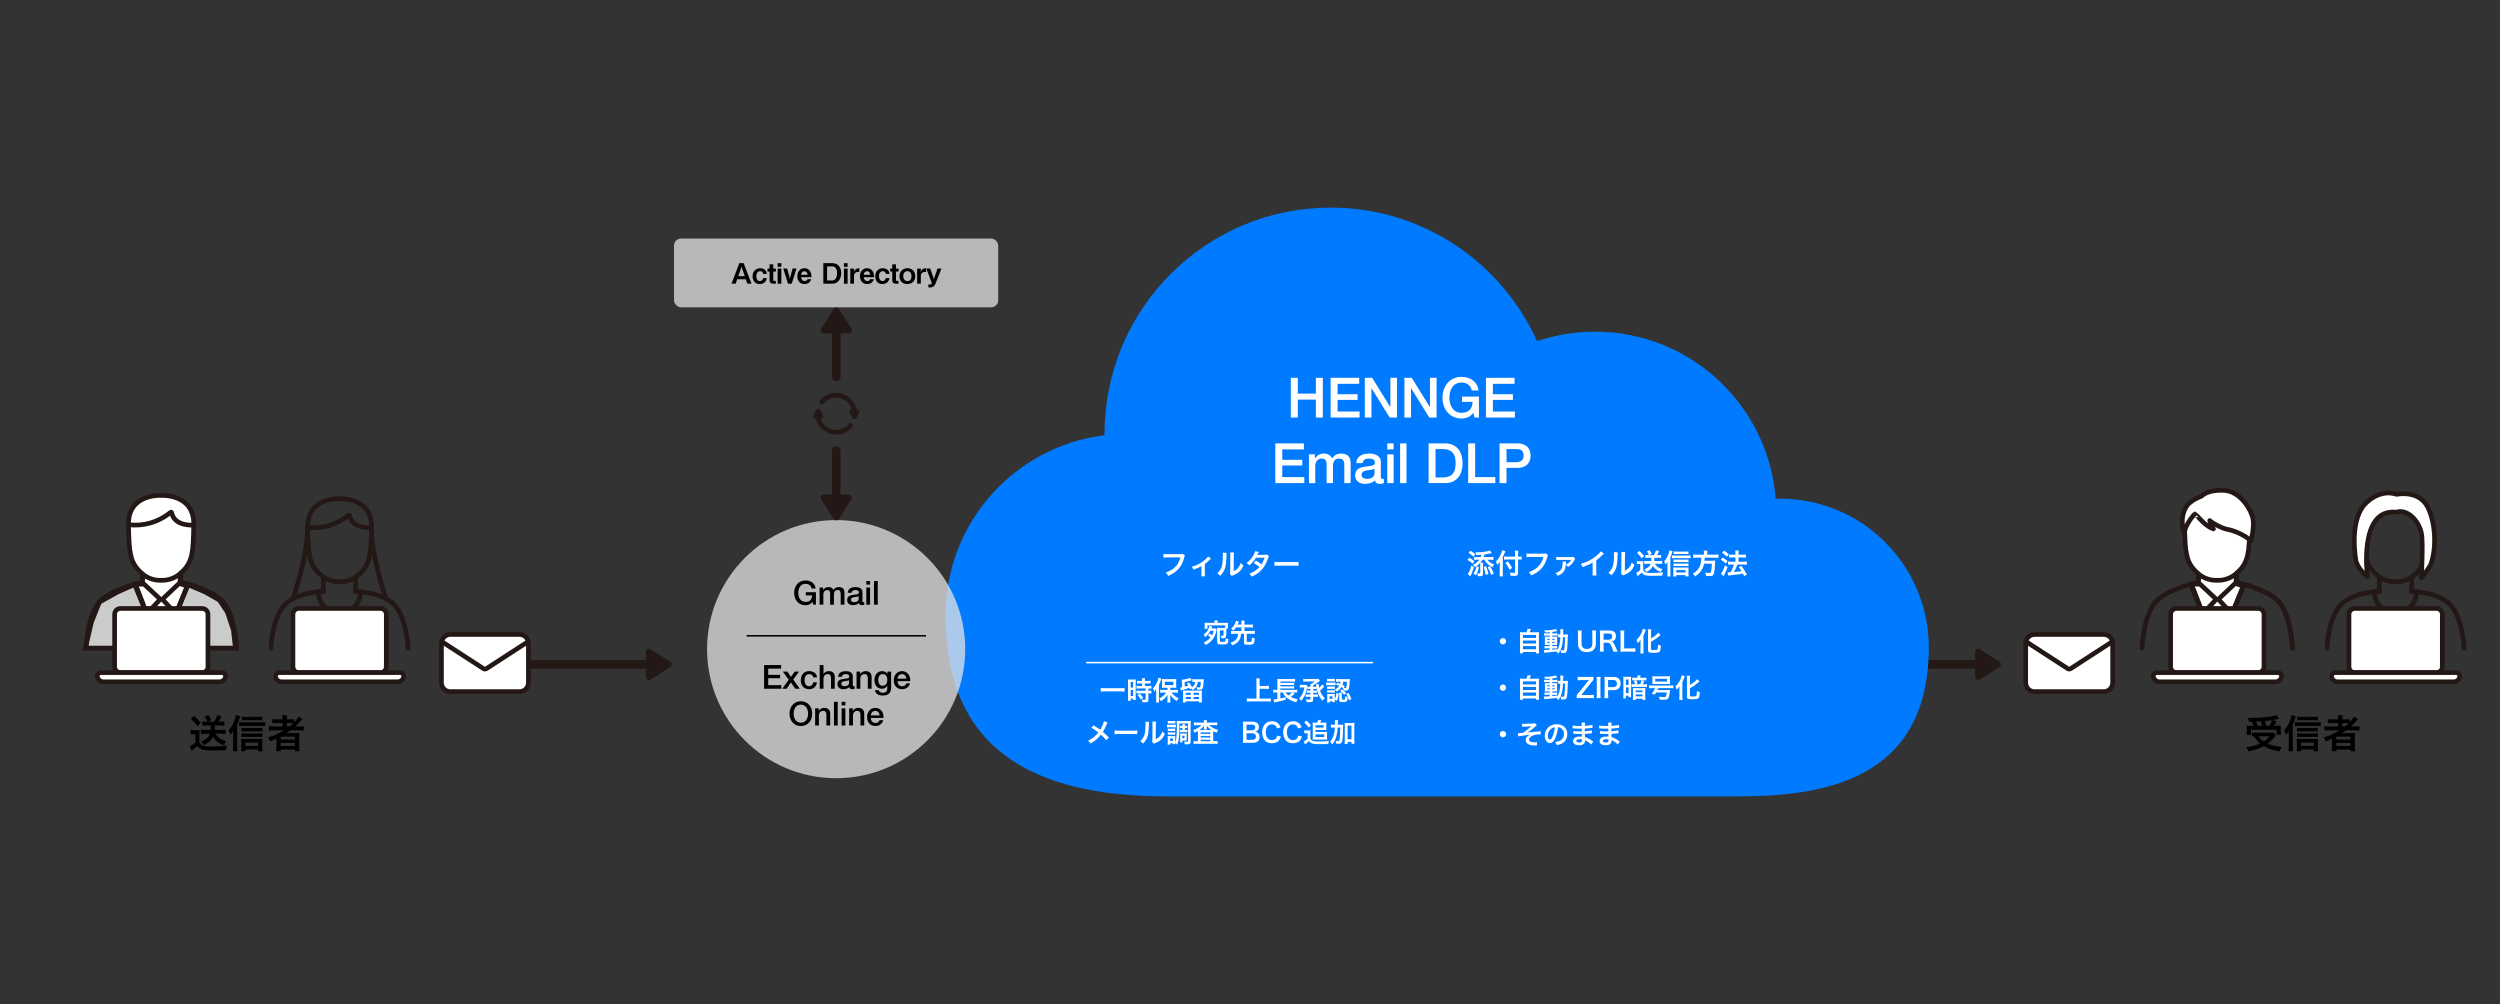 <?xml version="1.0" encoding="UTF-8"?>
<svg xmlns="http://www.w3.org/2000/svg" viewBox="0 0 3201.9 1285.85">
  <rect x="0" y="0" width="3201.9" height="1285.85" fill="#333333" stroke="none"/>
  <defs>
    <style>
      .cls-1, .cls-2 {
        fill: none;
      }

      .cls-1, .cls-3, .cls-4, .cls-5 {
        stroke-miterlimit: 10;
      }

      .cls-1, .cls-3, .cls-4, .cls-5, .cls-6 {
        stroke: #231815;
        stroke-width: 6px;
      }

      .cls-1, .cls-4, .cls-6 {
        stroke-linecap: round;
      }

      .cls-7, .cls-2, .cls-8, .cls-9, .cls-10, .cls-11, .cls-12, .cls-13 {
        stroke-width: 0px;
      }

      .cls-7, .cls-8 {
        mix-blend-mode: multiply;
      }

      .cls-7, .cls-13 {
        fill: #007bff;
      }

      .cls-8 {
        fill: #e4e4e4;
        opacity: .75;
      }

      .cls-3, .cls-4, .cls-6, .cls-12 {
        fill: #fff;
      }

      .cls-14 {
        isolation: isolate;
      }

      .cls-5 {
        fill: #cbcbcb;
      }

      .cls-6 {
        stroke-linejoin: round;
      }

      .cls-10 {
        fill: #231815;
      }

      .cls-11 {
        fill: #e40012;
      }
    </style>
  </defs>
  <g class="cls-14">
    <g id="_レイヤー_2" data-name="レイヤー 2">
      <g id="_レイヤー_2-2" data-name="レイヤー 2">
        <g>
          <rect class="cls-2" width="3201.9" height="1285.85"/>
          <g>
            <g>
              <g>
                <path class="cls-1" d="M3068.23,745.08c4.7.16,9.38-.65,13.75-2.36,4.37-1.72,8.35-4.31,11.69-7.62,13.93-12.8,14.72-25.01,15.42-59.64.86-39.14-40.86-36.71-40.86-36.71,0,0-41.72-2.5-40.86,36.71.74,34.64,1.49,46.96,15.42,59.64,3.34,3.31,7.32,5.89,11.69,7.61,4.37,1.72,9.05,2.52,13.75,2.37h0Z"/>
                <path class="cls-1" d="M2980.17,830.16s1.68-42.31,20.27-57.96c17.26-14.52,46.96-14.79,46.96-14.79v-17.65"/>
                <path class="cls-1" d="M3155.97,830.16s-1.68-42.31-20.27-57.96c-17.26-14.52-46.96-14.79-46.96-14.79v-17.65"/>
                <path class="cls-6" d="M3101.15,682.43c2.59,11.41,0,57.59,0,57.59,0,0,10.45-12.45,12.45-18.16,6.74-19.2,6.28-51.26-4.15-72.12-11.41-22.83-39.95-16.6-39.95-16.6-23.35-7.78-40.99,12.97-40.99,12.97-20.75,23.35-10.9,73.15-10.9,73.15,4.15,11.93,14.53,19.2,14.53,19.2,0,0-11.93-87.68,36.84-82.49,13.49-4.47,28.34,9.64,32.17,26.46Z"/>
                <path class="cls-1" d="M3095.03,758.11c0,7.16-2.84,14.03-7.91,19.09-5.06,5.06-11.93,7.91-19.09,7.91s-14.03-2.84-19.09-7.91c-5.06-5.06-7.91-11.93-7.91-19.09"/>
                <path class="cls-4" d="M3120.55,779.28h-104.61c-4.13,0-7.48,3.35-7.48,7.47v67.24c0,4.13,3.35,7.47,7.48,7.47h104.61c4.13,0,7.48-3.35,7.48-7.47v-67.24c0-4.13-3.35-7.47-7.48-7.47Z"/>
                <path class="cls-4" d="M3142.59,873.21h-148.72c-2.08,0-4.07-.82-5.53-2.29-1.47-1.47-2.29-3.46-2.29-5.53v.78c0-.62.12-1.23.36-1.8.24-.57.58-1.09,1.02-1.52.44-.44.95-.78,1.52-1.02.57-.24,1.18-.36,1.8-.36h154.98c1.25,0,2.44.49,3.32,1.38.88.88,1.38,2.08,1.38,3.32v-.78c0,2.08-.82,4.07-2.29,5.53-1.47,1.47-3.46,2.29-5.53,2.29Z"/>
              </g>
              <g>
                <path class="cls-3" d="M2814.41,748.11l2.56-10.25,46.11-5.12,2.56,15.37,7.68,2.56-12.81,30.74h-40.99l-12.81-33.3h7.68Z"/>
                <path class="cls-4" d="M2839.75,743.24c4.8.16,9.58-.67,14.05-2.42,4.47-1.76,8.53-4.41,11.94-7.79,14.25-13.11,15.03-25.6,15.65-60.97.86-40.08-41.76-37.53-41.76-37.53,0,0-42.62-2.54-41.76,37.53.74,35.22,1.53,47.86,15.65,60.97,3.43,3.41,7.53,6.08,12.05,7.84,4.51,1.76,9.34,2.57,14.17,2.37Z"/>
                <path class="cls-1" d="M2743.36,830.16s1.76-46.49,20.74-62.62c17.65-14.83,51.35-21.64,51.35-21.64v-11.04"/>
                <path class="cls-1" d="M2936.1,830.16s-1.72-46.49-20.7-62.62c-17.65-14.83-51.35-21.64-51.35-21.64v-11.04"/>
                <path class="cls-1" d="M2936.1,830.16s-1.72-46.49-20.7-62.62c-17.65-14.83-51.35-21.64-51.35-21.64v-11.04"/>
                <path class="cls-6" d="M2797.33,682.87c2.06-12.67,13.5-24.49,13.59-24.6.09-.11,4.21,3.93,4.35,3.88,0,0,10.38,12.5,19.62,15.24-3.28-3.6-3.55-6.14-4.73-10.69,3.33,3.5,16.17,10.18,22.25,11.21,9.75,1.65,23.32,7.91,30.53,14.78,0,0,4.82-17.62,2.42-29.01-2.27-10.77-15.88-34.53-37-35.63-21.55-1.12-28.57,7.33-28.57,7.33,0,0-10.45,3.58-17.44,10.57-12.81,15.92-5.03,36.91-5.03,36.91Z"/>
                <path class="cls-1" d="M2863.93,746.01l-22.74,21.49,17.45,18.82,15.26-37.57"/>
                <path class="cls-1" d="M2815.48,746.01l23.05,21.49-17.49,18.82-15.26-37.57"/>
                <path class="cls-4" d="M2892.15,779.28h-104.61c-4.13,0-7.47,3.35-7.47,7.47v67.24c0,4.13,3.35,7.47,7.47,7.47h104.61c4.13,0,7.48-3.35,7.48-7.47v-67.24c0-4.13-3.35-7.47-7.48-7.47Z"/>
                <path class="cls-4" d="M2914.38,873.21h-148.72c-2.08,0-4.07-.82-5.53-2.29-1.47-1.47-2.29-3.46-2.29-5.53v.78c0-.62.12-1.23.36-1.8.24-.57.58-1.09,1.02-1.52.44-.44.95-.78,1.52-1.02.57-.24,1.18-.36,1.8-.36h154.98c.62,0,1.23.12,1.8.36.57.24,1.09.58,1.52,1.02s.78.95,1.02,1.52c.24.57.36,1.18.36,1.8v-.78c0,2.08-.82,4.07-2.29,5.53-1.47,1.47-3.46,2.29-5.53,2.29Z"/>
              </g>
            </g>
            <g>
              <g>
                <path class="cls-1" d="M434.96,745.08c4.7.16,9.38-.65,13.75-2.36,4.37-1.72,8.35-4.31,11.69-7.62,13.93-12.8,14.72-25.01,15.42-59.64.86-39.14-40.86-36.71-40.86-36.71,0,0-41.72-2.5-40.86,36.71.74,34.64,1.49,46.96,15.42,59.64,3.34,3.31,7.32,5.89,11.69,7.61,4.37,1.72,9.05,2.52,13.75,2.37h0Z"/>
                <path class="cls-1" d="M346.9,830.16s1.68-42.31,20.27-57.96c17.26-14.52,46.96-14.79,46.96-14.79v-17.65"/>
                <path class="cls-1" d="M522.7,830.16s-1.68-42.31-20.27-57.96c-17.26-14.52-46.96-14.79-46.96-14.79v-17.65"/>
                <path class="cls-1" d="M393.94,675.45c9.36,1.09,18.84.26,27.87-2.43,9.03-2.69,17.42-7.19,24.65-13.23.1-.09.23-.16.36-.18.14-.03.28-.02.41.02.13.04.25.12.34.23.09.1.15.23.18.37.67,3.91,4.46,15.65,25.71,15.65"/>
                <path class="cls-1" d="M494.48,766.87s-18.82-52.95-18.82-91.42"/>
                <path class="cls-1" d="M375.12,766.87s18.82-52.95,18.82-91.42"/>
                <path class="cls-1" d="M461.77,758.11c0,7.16-2.84,14.03-7.91,19.09-5.06,5.06-11.93,7.91-19.09,7.91s-14.03-2.84-19.09-7.91c-5.06-5.06-7.91-11.93-7.91-19.09"/>
                <path class="cls-4" d="M487.28,779.28h-104.61c-4.13,0-7.48,3.35-7.48,7.47v67.24c0,4.13,3.35,7.47,7.48,7.47h104.61c4.13,0,7.48-3.35,7.48-7.47v-67.24c0-4.13-3.35-7.47-7.48-7.47Z"/>
                <path class="cls-4" d="M509.32,873.21h-148.72c-2.08,0-4.07-.82-5.53-2.29-1.47-1.47-2.29-3.46-2.29-5.53v.78c0-.62.12-1.23.36-1.8.24-.57.58-1.09,1.02-1.52.44-.44.95-.78,1.52-1.02.57-.24,1.18-.36,1.8-.36h154.98c1.25,0,2.44.49,3.32,1.38.88.88,1.38,2.08,1.38,3.32v-.78c0,2.08-.82,4.07-2.29,5.53-1.47,1.47-3.46,2.29-5.53,2.29Z"/>
              </g>
              <g>
                <path class="cls-5" d="M150.4,758.36l23.05-10.25,15.37,35.86,38.42-2.56,12.81-33.3,5.12,2.56,17.93,7.68,17.93,10.25,10.25,15.37,7.68,23.05,2.56,23.05H109.41l7.68-33.3,10.25-25.62,23.05-12.81Z"/>
                <path class="cls-3" d="M181.14,748.11l2.56-10.25,46.11-5.12,2.56,15.37,7.68,2.56-12.81,30.74h-40.99l-12.81-33.3h7.68Z"/>
                <path class="cls-4" d="M206.48,743.24c4.8.16,9.58-.67,14.05-2.42,4.47-1.76,8.53-4.41,11.94-7.79,14.25-13.11,15.03-25.6,15.65-60.97.86-40.08-41.76-37.53-41.76-37.53,0,0-42.62-2.54-41.76,37.53.74,35.22,1.53,47.86,15.65,60.97,3.43,3.41,7.53,6.08,12.05,7.84,4.51,1.76,9.34,2.57,14.17,2.37Z"/>
                <path class="cls-1" d="M110.09,830.16s1.76-46.49,20.74-62.62c17.65-14.83,51.35-21.64,51.35-21.64v-11.04"/>
                <path class="cls-1" d="M302.83,830.16s-1.72-46.49-20.7-62.62c-17.65-14.83-51.35-21.64-51.35-21.64v-11.04"/>
                <path class="cls-1" d="M302.83,830.16s-1.72-46.49-20.7-62.62c-17.65-14.83-51.35-21.64-51.35-21.64v-11.04"/>
                <path class="cls-1" d="M164.72,672.05c9.58,1.14,19.28.32,28.53-2.42,9.25-2.74,17.84-7.34,25.24-13.51.1-.1.23-.18.37-.21.14-.03.29-.03.43.02.14.04.26.13.36.24.09.11.16.24.18.39.7,4.23,4.58,16.01,26.3,16.01"/>
                <path class="cls-1" d="M230.67,746.01l-22.74,21.49,17.45,18.82,15.26-37.57"/>
                <path class="cls-1" d="M182.21,746.01l23.05,21.49-17.49,18.82-15.26-37.57"/>
                <path class="cls-4" d="M258.88,779.28h-104.61c-4.13,0-7.47,3.35-7.47,7.47v67.24c0,4.13,3.35,7.47,7.47,7.47h104.61c4.13,0,7.48-3.35,7.48-7.47v-67.24c0-4.13-3.35-7.47-7.48-7.47Z"/>
                <path class="cls-4" d="M281.11,873.21h-148.72c-2.08,0-4.07-.82-5.53-2.29-1.47-1.47-2.29-3.46-2.29-5.53v.78c0-.62.12-1.23.36-1.8.24-.57.58-1.09,1.02-1.52.44-.44.95-.78,1.52-1.02.57-.24,1.18-.36,1.8-.36h154.98c.62,0,1.23.12,1.8.36.57.24,1.09.58,1.52,1.02s.78.95,1.02,1.52c.24.57.36,1.18.36,1.8v-.78c0,2.08-.82,4.07-2.29,5.53-1.47,1.47-3.46,2.29-5.53,2.29Z"/>
              </g>
            </g>
            <g>
              <line class="cls-12" x1="2541.01" y1="850.94" x2="2400.49" y2="850.94"/>
              <path class="cls-10" d="M2541.01,856.44h-140.52c-3.04,0-5.5-2.46-5.5-5.5s2.46-5.5,5.5-5.5h140.52c3.04,0,5.5,2.46,5.5,5.5s-2.46,5.5-5.5,5.5Z"/>
            </g>
            <g>
              <polygon class="cls-10" points="2533.6 834.96 2533.6 866.91 2558.75 850.94 2533.6 834.96"/>
              <path class="cls-10" d="M2533.6,870.91c-.66,0-1.33-.16-1.93-.49-1.28-.7-2.07-2.05-2.07-3.51v-31.95c0-1.46.79-2.8,2.07-3.51,1.28-.7,2.84-.65,4.07.13l25.15,15.98c1.16.73,1.86,2.01,1.86,3.38s-.7,2.64-1.86,3.38l-25.15,15.98c-.65.42-1.4.62-2.14.62ZM2537.6,842.24v17.39l13.69-8.7-13.69-8.7Z"/>
            </g>
            <path class="cls-13" d="M2279.67,638.64c-1.83,0-3.64.09-5.45.14-9.3-119.71-109.31-213.97-231.41-213.97-25.96,0-50.89,4.32-74.2,12.18-45.32-100.83-146.56-171.09-264.28-171.09-159.98,0-289.68,129.69-289.68,289.68,0,.61.04,1.21.05,1.82-114.73,14.11-203.58,111.83-203.58,230.37,0,128.23,60.35,232.19,282.49,232.19h732.31c105.3,0,244.41-18.5,244.41-190.66,0-105.3-85.36-190.66-190.66-190.66Z"/>
            <path class="cls-2" d="M2225.92,1020.95h-732.31c-53.55,0-100.04-6.16-138.15-18.29-35.47-11.29-64.77-28.12-87.09-50-39.19-38.43-58.24-92.36-58.24-164.9,0-117.26,87.44-216.52,203.55-231.25-.01-.31-.02-.62-.02-.94,0-77.64,30.24-150.64,85.14-205.54,54.9-54.9,127.9-85.14,205.54-85.14,57.11,0,112.38,16.56,159.84,47.9,46,30.37,82.28,72.87,104.98,122.95,23.81-7.93,48.59-11.95,73.66-11.95,59.09,0,115.44,22.15,158.68,62.36,42.77,39.78,68.9,93.58,73.65,151.58l.61-.02c1.28-.04,2.6-.09,3.92-.09,105.68,0,191.66,85.98,191.66,191.66,0,40.73-7.91,75.35-23.51,102.91-13.74,24.27-33.83,43.73-59.73,57.85-22.08,12.04-48.06,20.32-79.4,25.3-24.02,3.82-50.32,5.59-82.77,5.59ZM1704.33,266.9c-77.11,0-149.6,30.03-204.13,84.55-54.52,54.52-84.55,127.02-84.55,204.13,0,.31.01.61.02.92.01.3.02.59.02.89v.89s-.88.11-.88.11c-115.56,14.21-202.7,112.82-202.7,229.38,0,71.97,18.86,125.44,57.64,163.47,22.09,21.66,51.13,38.32,86.3,49.52,37.92,12.08,84.2,18.2,137.55,18.2h732.31c94.13,0,137.09-17.49,161.21-30.65,25.56-13.94,45.39-33.15,58.94-57.08,15.43-27.25,23.25-61.55,23.25-101.93,0-104.58-85.08-189.66-189.66-189.66-1.29,0-2.57.04-3.85.09l-2.53.08-.07-.95c-4.5-57.86-30.45-111.57-73.09-151.22-42.87-39.87-98.74-61.83-157.32-61.83-25.15,0-50.01,4.08-73.88,12.13l-.86.29-.37-.83c-22.51-50.09-58.69-92.6-104.63-122.93-47.13-31.12-102.02-47.57-158.74-47.57Z"/>
            <g>
              <path class="cls-12" d="M1653.26,483.89h8.9v20.23h23.15v-20.23h8.9v50.86h-8.9v-22.94h-23.15v22.94h-8.9v-50.86Z"/>
              <path class="cls-12" d="M1704.19,483.89h36.61v7.69h-27.71v13.32h25.64v7.27h-25.64v14.89h28.21v7.69h-37.11v-50.86Z"/>
              <path class="cls-12" d="M1747.99,483.89h9.4l23.22,37.47h.14v-37.47h8.48v50.86h-9.4l-23.15-37.39h-.21v37.39h-8.48v-50.86Z"/>
              <path class="cls-12" d="M1798.7,483.89h9.4l23.22,37.47h.14v-37.47h8.48v50.86h-9.4l-23.15-37.39h-.21v37.39h-8.48v-50.86Z"/>
              <path class="cls-12" d="M1894.15,534.75h-5.7l-1.35-5.98c-2.38,2.71-4.75,4.58-7.12,5.63-2.38,1.04-5.11,1.57-8.19,1.57-3.8,0-7.21-.7-10.22-2.1-3.02-1.4-5.57-3.31-7.66-5.73-2.09-2.42-3.69-5.25-4.81-8.48-1.12-3.23-1.67-6.67-1.67-10.33s.56-7.03,1.67-10.26c1.12-3.23,2.72-6.05,4.81-8.48,2.09-2.42,4.64-4.34,7.66-5.77,3.01-1.42,6.42-2.14,10.22-2.14,2.75,0,5.38.37,7.87,1.1,2.49.74,4.71,1.83,6.66,3.28,1.95,1.45,3.56,3.27,4.84,5.45,1.28,2.18,2.09,4.7,2.42,7.55h-8.69c-.24-1.66-.75-3.12-1.53-4.38-.78-1.26-1.77-2.32-2.96-3.17-1.19-.85-2.52-1.5-3.99-1.92-1.47-.43-3.02-.64-4.63-.64-2.71,0-5.05.55-7.02,1.64-1.97,1.09-3.57,2.55-4.81,4.38s-2.15,3.91-2.74,6.23c-.59,2.33-.89,4.7-.89,7.12s.3,4.8.89,7.12c.59,2.33,1.51,4.41,2.74,6.23,1.23,1.83,2.84,3.29,4.81,4.38,1.97,1.09,4.31,1.64,7.02,1.64,2.28.05,4.3-.25,6.05-.89,1.76-.64,3.24-1.57,4.45-2.78s2.12-2.69,2.74-4.45c.62-1.76.95-3.7,1-5.84h-13.53v-6.77h21.65v26.78Z"/>
              <path class="cls-12" d="M1903.12,483.89h36.61v7.69h-27.71v13.32h25.64v7.27h-25.64v14.89h28.21v7.69h-37.11v-50.86Z"/>
              <path class="cls-12" d="M1633.39,567.89h36.61v7.69h-27.71v13.32h25.64v7.27h-25.64v14.89h28.21v7.69h-37.11v-50.86Z"/>
              <path class="cls-12" d="M1676.41,581.92h7.69v5.13h.21c.62-.9,1.28-1.73,2-2.49.71-.76,1.51-1.4,2.39-1.92.88-.52,1.89-.94,3.03-1.25,1.14-.31,2.44-.46,3.92-.46,2.23,0,4.31.5,6.23,1.5,1.92,1,3.29,2.54,4.1,4.63,1.38-1.9,2.97-3.39,4.77-4.49,1.8-1.09,4.06-1.64,6.77-1.64,3.89,0,6.92.95,9.08,2.85,2.16,1.9,3.24,5.08,3.24,9.54v25.43h-8.12v-21.51c0-1.47-.05-2.81-.14-4.02-.1-1.21-.37-2.25-.82-3.13-.45-.88-1.13-1.55-2.03-2.03-.9-.47-2.14-.71-3.7-.71-2.75,0-4.75.85-5.98,2.56-1.23,1.71-1.85,4.13-1.85,7.27v21.58h-8.12v-23.65c0-2.56-.46-4.5-1.39-5.81-.93-1.3-2.62-1.96-5.09-1.96-1.04,0-2.05.21-3.03.64-.97.43-1.83,1.04-2.56,1.85-.74.81-1.33,1.81-1.78,2.99-.45,1.19-.68,2.54-.68,4.06v21.87h-8.12v-36.83Z"/>
              <path class="cls-12" d="M1768.5,610.56c0,1,.13,1.71.39,2.14.26.43.77.64,1.53.64h.86c.33,0,.71-.05,1.14-.14v5.63c-.28.09-.65.2-1.1.32-.45.12-.92.22-1.39.32-.48.09-.95.17-1.42.21-.48.05-.88.07-1.21.07-1.66,0-3.04-.33-4.13-1s-1.8-1.83-2.14-3.49c-1.61,1.57-3.6,2.71-5.95,3.42s-4.62,1.07-6.8,1.07c-1.66,0-3.25-.23-4.77-.68-1.52-.45-2.86-1.12-4.02-1.99-1.16-.88-2.09-1.99-2.78-3.35s-1.03-2.93-1.03-4.74c0-2.28.42-4.13,1.25-5.56.83-1.42,1.92-2.54,3.28-3.35,1.35-.81,2.87-1.39,4.56-1.75,1.69-.36,3.38-.63,5.09-.82,1.47-.29,2.87-.49,4.2-.61,1.33-.12,2.5-.32,3.53-.61,1.02-.29,1.83-.72,2.42-1.32s.89-1.48.89-2.67c0-1.04-.25-1.9-.75-2.56-.5-.66-1.12-1.17-1.85-1.53-.74-.36-1.56-.59-2.46-.71-.9-.12-1.76-.18-2.56-.18-2.28,0-4.16.47-5.63,1.42-1.47.95-2.3,2.42-2.49,4.42h-8.12c.14-2.37.71-4.34,1.71-5.91,1-1.57,2.27-2.83,3.81-3.78,1.54-.95,3.29-1.61,5.24-1.99,1.95-.38,3.94-.57,5.98-.57,1.8,0,3.58.19,5.34.57s3.34,1,4.74,1.85c1.4.85,2.53,1.96,3.38,3.31s1.28,3,1.28,4.95v18.95ZM1760.38,600.3c-1.24.81-2.75,1.29-4.56,1.46-1.8.17-3.61.42-5.41.75-.85.14-1.69.35-2.49.61-.81.26-1.52.62-2.14,1.07-.62.45-1.1,1.04-1.46,1.78-.36.74-.53,1.63-.53,2.67,0,.9.26,1.66.78,2.28.52.62,1.15,1.1,1.89,1.46.74.36,1.54.61,2.42.75.88.14,1.67.21,2.39.21.9,0,1.88-.12,2.92-.36,1.04-.24,2.03-.64,2.96-1.21.93-.57,1.7-1.29,2.31-2.17.62-.88.93-1.96.93-3.24v-6.05Z"/>
              <path class="cls-12" d="M1776.77,567.89h8.12v7.69h-8.12v-7.69ZM1776.77,581.92h8.12v36.83h-8.12v-36.83Z"/>
              <path class="cls-12" d="M1793.22,567.89h8.12v50.86h-8.12v-50.86Z"/>
              <path class="cls-12" d="M1829.69,567.89h21.08c3.89,0,7.27.67,10.11,1.99,2.85,1.33,5.18,3.15,6.98,5.45,1.8,2.3,3.15,5,4.02,8.08.88,3.09,1.32,6.39,1.32,9.9s-.44,6.81-1.32,9.9c-.88,3.09-2.22,5.78-4.02,8.08-1.8,2.3-4.13,4.12-6.98,5.45-2.85,1.33-6.22,1.99-10.11,1.99h-21.08v-50.86ZM1838.59,611.48h8.76c3.47,0,6.3-.46,8.51-1.39s3.94-2.21,5.2-3.85c1.26-1.64,2.11-3.56,2.56-5.77.45-2.21.68-4.59.68-7.16s-.23-4.95-.68-7.16-1.31-4.13-2.56-5.77c-1.26-1.64-2.99-2.92-5.2-3.85-2.21-.93-5.05-1.39-8.51-1.39h-8.76v36.33Z"/>
              <path class="cls-12" d="M1880.4,567.89h8.9v43.16h25.86v7.69h-34.76v-50.86Z"/>
              <path class="cls-12" d="M1920.57,567.89h22.44c3.61,0,6.55.52,8.83,1.57,2.28,1.04,4.04,2.35,5.27,3.92,1.23,1.57,2.08,3.28,2.53,5.13.45,1.85.68,3.56.68,5.13s-.23,3.27-.68,5.09c-.45,1.83-1.29,3.53-2.53,5.09-1.24,1.57-2.99,2.86-5.27,3.88-2.28,1.02-5.22,1.53-8.83,1.53h-13.53v19.52h-8.9v-50.86ZM1929.48,591.97h13.04c1,0,2.02-.14,3.06-.43,1.04-.29,2.01-.75,2.88-1.39.88-.64,1.59-1.5,2.14-2.56s.82-2.41.82-4.02-.24-3.04-.71-4.13c-.47-1.09-1.12-1.96-1.92-2.6-.81-.64-1.73-1.08-2.78-1.32-1.05-.24-2.16-.36-3.35-.36h-13.18v16.81Z"/>
            </g>
            <rect class="cls-7" x="1367.17" y="678.09" width="415.19" height="88.17" rx="9.05" ry="9.05"/>
            <rect class="cls-7" x="1849.23" y="678.09" width="415.19" height="88.17" rx="9.05" ry="9.05"/>
            <circle class="cls-8" cx="1070.89" cy="831.39" r="165.31"/>
            <g>
              <path class="cls-9" d="M1044.99,774.45h-3.4l-.81-3.57c-1.42,1.62-2.83,2.73-4.25,3.36-1.42.62-3.04.94-4.89.94-2.27,0-4.3-.42-6.1-1.25s-3.32-1.98-4.57-3.42c-1.25-1.45-2.2-3.13-2.87-5.06-.67-1.93-1-3.98-1-6.16s.33-4.19,1-6.12c.67-1.93,1.62-3.61,2.87-5.06,1.25-1.45,2.77-2.59,4.57-3.44,1.8-.85,3.83-1.27,6.1-1.27,1.64,0,3.21.22,4.7.66,1.49.44,2.81,1.09,3.97,1.96s2.12,1.95,2.89,3.25c.76,1.3,1.25,2.8,1.44,4.5h-5.18c-.14-.99-.45-1.86-.91-2.61-.47-.75-1.06-1.38-1.76-1.89-.71-.51-1.5-.89-2.38-1.15s-1.8-.38-2.76-.38c-1.61,0-3.01.33-4.19.98-1.18.65-2.13,1.52-2.87,2.61s-1.28,2.33-1.64,3.72-.53,2.8-.53,4.25.18,2.86.53,4.25.9,2.63,1.64,3.72c.74,1.09,1.69,1.96,2.87,2.61,1.17.65,2.57.98,4.19.98,1.36.03,2.56-.15,3.61-.53,1.05-.38,1.93-.93,2.65-1.66.72-.72,1.27-1.61,1.64-2.66.37-1.05.57-2.21.59-3.48h-8.07v-4.04h12.92v15.98Z"/>
              <path class="cls-9" d="M1049.66,752.49h4.59v3.06h.13c.37-.54.76-1.03,1.19-1.49s.9-.83,1.42-1.15c.52-.31,1.13-.56,1.81-.74.68-.18,1.46-.28,2.34-.28,1.33,0,2.57.3,3.72.89,1.15.59,1.96,1.52,2.44,2.76.82-1.13,1.77-2.03,2.85-2.68,1.08-.65,2.42-.98,4.04-.98,2.32,0,4.13.57,5.42,1.7,1.29,1.13,1.93,3.03,1.93,5.69v15.17h-4.84v-12.83c0-.88-.03-1.68-.09-2.4-.06-.72-.22-1.35-.49-1.87-.27-.52-.67-.93-1.21-1.21s-1.27-.42-2.21-.42c-1.64,0-2.83.51-3.57,1.53-.74,1.02-1.1,2.46-1.1,4.33v12.88h-4.84v-14.11c0-1.53-.28-2.68-.83-3.46s-1.57-1.17-3.04-1.17c-.62,0-1.23.13-1.81.38-.58.25-1.09.62-1.53,1.1s-.79,1.08-1.06,1.78c-.27.71-.4,1.52-.4,2.42v13.04h-4.84v-21.97Z"/>
              <path class="cls-9" d="M1104.6,769.57c0,.59.08,1.02.23,1.28.16.25.46.38.91.38h.51c.2,0,.43-.03.68-.08v3.36c-.17.06-.39.12-.66.19s-.54.13-.83.19-.57.1-.85.13c-.28.03-.53.04-.72.04-.99,0-1.81-.2-2.46-.59-.65-.4-1.08-1.09-1.27-2.08-.96.93-2.15,1.61-3.55,2.04-1.4.43-2.76.64-4.06.64-.99,0-1.94-.13-2.85-.4-.91-.27-1.71-.67-2.4-1.19s-1.25-1.19-1.66-2c-.41-.81-.62-1.75-.62-2.83,0-1.36.25-2.46.74-3.31.5-.85,1.15-1.51,1.95-2,.81-.48,1.71-.83,2.72-1.04,1-.21,2.02-.38,3.04-.49.88-.17,1.71-.29,2.51-.36.79-.07,1.49-.19,2.1-.36s1.09-.43,1.45-.79.53-.88.53-1.59c0-.62-.15-1.13-.45-1.53-.3-.4-.67-.7-1.1-.91-.44-.21-.93-.35-1.47-.42-.54-.07-1.05-.11-1.53-.11-1.36,0-2.48.28-3.36.85-.88.57-1.37,1.45-1.49,2.63h-4.84c.08-1.42.42-2.59,1.02-3.53.6-.93,1.35-1.68,2.27-2.25.92-.57,1.96-.96,3.12-1.19,1.16-.23,2.35-.34,3.57-.34,1.08,0,2.14.11,3.19.34,1.05.23,1.99.59,2.83,1.1.83.51,1.51,1.17,2.02,1.98.51.81.77,1.79.77,2.95v11.3ZM1099.76,763.45c-.74.48-1.64.77-2.72.87-1.08.1-2.15.25-3.23.45-.51.08-1.01.21-1.49.36-.48.16-.91.37-1.27.64-.37.27-.66.62-.87,1.06-.21.44-.32.97-.32,1.59,0,.54.15.99.47,1.36.31.37.69.66,1.13.87.44.21.92.36,1.44.45.52.08,1,.13,1.42.13.54,0,1.12-.07,1.74-.21s1.21-.38,1.76-.72,1.01-.77,1.38-1.3c.37-.52.55-1.17.55-1.93v-3.61Z"/>
              <path class="cls-9" d="M1109.53,744.12h4.84v4.59h-4.84v-4.59ZM1109.53,752.49h4.84v21.97h-4.84v-21.97Z"/>
              <path class="cls-9" d="M1119.35,744.12h4.84v30.34h-4.84v-30.34Z"/>
            </g>
            <g>
              <path class="cls-12" d="M1517.54,711.7c-.32.61-.43.86-.61,1.62-1.8,6.88-3.92,11.2-7.38,15.09-3.53,3.96-7.38,6.59-13.4,9.18-1.01-1.94-1.48-2.63-3.17-4.29,3.17-1.01,5.22-1.94,7.89-3.67,5.62-3.64,9.15-8.71,10.91-15.7h-17.14c-2.41,0-3.24.04-4.54.22v-4.68c1.4.22,2.16.25,4.61.25h16.53c2.02,0,2.74-.07,3.85-.36l2.45,2.34Z"/>
              <path class="cls-12" d="M1550.96,715.34q-.5.4-1.22,1.19c-1.8,1.94-4.43,4.29-6.7,5.91v12.24c0,1.66.04,2.56.18,3.46l-4.64-.04c.14-1.04.18-1.73.18-3.42v-9.65c-3.24,1.91-5.83,3.06-10.19,4.57-.76-1.66-1.08-2.27-2.23-3.75,3.38-.9,5.58-1.73,8.54-3.24,4.03-2.09,7.2-4.36,10.23-7.31,1.19-1.19,1.62-1.69,2.2-2.59l3.67,2.63Z"/>
              <path class="cls-12" d="M1570.95,708.07q-.14,1.01-.36,8.07c-.25,7.02-1.04,11.09-2.92,14.8-1.22,2.48-2.59,4.32-4.97,6.66-1.4-1.8-1.94-2.34-3.64-3.49,1.76-1.44,2.63-2.41,3.71-4.14,2.59-4.14,3.42-8.79,3.42-18.87,0-1.98,0-2.3-.14-3.28l4.9.25ZM1580.49,707.63c-.18,1.04-.22,1.66-.25,3.42l-.18,20.49c2.52-1.19,3.96-2.27,5.51-4.1,1.66-1.95,2.7-3.93,3.53-6.59,1.26,1.62,1.73,2.09,3.39,3.39-1.48,3.56-3.35,6.27-5.73,8.39-2.05,1.76-3.93,2.84-7.67,4.32-.79.29-1.08.43-1.55.65l-2.3-2.45c.25-1.04.29-1.84.32-3.82l.18-20.31v-1.08c0-.9-.04-1.69-.14-2.38l4.9.07Z"/>
              <path class="cls-12" d="M1625.29,712.53c-.47.61-.54.76-1.12,2.41-1.15,3.28-3.13,7.49-4.61,9.9-3.67,5.98-8.75,10.23-16.42,13.76-1.15-1.94-1.62-2.56-2.99-3.71,3.06-1.26,4.86-2.16,7.02-3.6,2.56-1.66,4.07-2.95,5.91-5-2.52-2.16-4.68-3.67-7.38-5.15l2.74-3.21c3.03,1.69,4.54,2.7,7.24,4.83,1.69-2.59,2.92-5.11,4.03-8.5l-11.2.11c-2.23,3.71-4.79,6.63-8.43,9.69-1.19-1.33-1.73-1.8-3.6-2.88,3.96-2.95,6.84-6.23,9.04-10.26,1.04-1.91,1.76-3.67,2.09-5.01l4.68,1.04q-.4.65-1.08,2.02c-.43.97-.68,1.4-.87,1.73q.58-.07,9.36-.14c1.48-.04,2.23-.11,3.17-.43l2.41,2.41Z"/>
              <path class="cls-12" d="M1632.25,719.66c1.58.22,2.27.25,5.83.25h19.19c3.56,0,4.25-.04,5.83-.25v5c-1.44-.18-1.84-.18-5.87-.18h-19.12c-4.03,0-4.43,0-5.87.18v-5Z"/>
            </g>
            <rect class="cls-8" x="863.29" y="305.46" width="415.19" height="88.17" rx="9.05" ry="9.05"/>
            <g>
              <path class="cls-9" d="M957.17,363.34l-1.94-5.65h-11.06l-1.94,5.65h-5.37l10.08-26.29h5.51l10.08,26.29h-5.37ZM950.29,343.5l-.58-2.3-.61,2.3-3.49,10.12h8.21l-3.53-10.12Z"/>
              <path class="cls-9" d="M973.06,363.81c-6.55,0-9.18-4.83-9.18-9.94,0-7.45,5.15-10.37,9.79-10.37,2.45,0,4.65.76,6.3,2.41,1.58,1.55,1.91,2.81,2.16,4.97h-4.75c-.14-2.05-1.62-3.6-3.75-3.6-2.48,0-5,2.12-5,6.34,0,2.52.9,6.34,4.54,6.34,3.42,0,3.96-2.88,4.14-3.82h4.86c-.43,1.8-1.8,7.67-9.11,7.67Z"/>
              <path class="cls-9" d="M990.38,347.79v10.7c0,.86.36,1.26,1.19,1.26h2.05v3.6h-2.92c-3.78,0-5.08-1.51-5.08-4.57v-10.98h-2.67v-3.82h2.67v-5.44h4.75v5.44h3.35v3.82h-3.35Z"/>
              <path class="cls-9" d="M995.96,341.74v-4.68h4.75v4.68h-4.75ZM995.96,363.34v-19.37h4.75v19.37h-4.75Z"/>
              <path class="cls-9" d="M1014,363.34h-4.75l-6.09-19.37h4.97l2.92,10.52.58,3.17.58-3.17,2.92-10.52h4.97l-6.09,19.37Z"/>
              <path class="cls-9" d="M1025.96,355.06c.18.97.9,4.9,4.72,4.9.86,0,2.74-.22,3.53-2.34h4.79c-.61,1.62-2.27,6.19-8.57,6.19-5.26,0-9.22-3.49-9.22-10.12s4.29-10.19,9.07-10.19c3.21,0,5.69,1.48,7.13,3.67,1.66,2.52,1.84,5.15,1.95,7.89h-13.4ZM1030.32,347.39c-3.53,0-4.14,3.35-4.36,4.57h8.25c-.11-3.03-1.51-4.57-3.89-4.57Z"/>
              <path class="cls-9" d="M1066.22,363.34h-11.74v-26.29h11.74c7.24,0,11.2,5.69,11.2,12.71s-3.89,13.58-11.2,13.58ZM1066.08,341.16h-6.77v18.08h6.77c4.97,0,6.09-6.34,6.09-9.65,0-6.12-3.28-8.43-6.09-8.43Z"/>
              <path class="cls-9" d="M1080.85,341.74v-4.68h4.75v4.68h-4.75ZM1080.85,363.34v-19.37h4.75v19.37h-4.75Z"/>
              <path class="cls-9" d="M1098.96,348.26c-3.35,0-5.19,2.3-5.19,4.68v10.41h-4.75v-19.37h4.75v1.4l-.36,2.84c1.95-3.49,3.24-4.61,7.2-4.72v4.75h-1.66Z"/>
              <path class="cls-9" d="M1106.16,355.06c.18.97.9,4.9,4.72,4.9.86,0,2.74-.22,3.53-2.34h4.79c-.61,1.62-2.27,6.19-8.57,6.19-5.26,0-9.22-3.49-9.22-10.12s4.29-10.19,9.07-10.19c3.21,0,5.69,1.48,7.13,3.67,1.66,2.52,1.84,5.15,1.94,7.89h-13.4ZM1110.52,347.39c-3.53,0-4.14,3.35-4.36,4.57h8.25c-.11-3.03-1.51-4.57-3.89-4.57Z"/>
              <path class="cls-9" d="M1130.18,363.81c-6.55,0-9.18-4.83-9.18-9.94,0-7.45,5.15-10.37,9.79-10.37,2.45,0,4.64.76,6.3,2.41,1.58,1.55,1.91,2.81,2.16,4.97h-4.75c-.14-2.05-1.62-3.6-3.75-3.6-2.49,0-5.01,2.12-5.01,6.34,0,2.52.9,6.34,4.54,6.34,3.42,0,3.96-2.88,4.14-3.82h4.86c-.43,1.8-1.8,7.67-9.11,7.67Z"/>
              <path class="cls-9" d="M1147.51,347.79v10.7c0,.86.36,1.26,1.19,1.26h2.05v3.6h-2.92c-3.78,0-5.08-1.51-5.08-4.57v-10.98h-2.67v-3.82h2.67v-5.44h4.75v5.44h3.35v3.82h-3.35Z"/>
              <path class="cls-9" d="M1162.02,363.81c-7.49,0-10.05-5.26-10.05-10.01,0-6.45,4.65-10.3,10.16-10.3,6.45,0,10.12,4.61,10.12,10.23,0,4.97-3.02,10.08-10.23,10.08ZM1162.13,347.28c-2.67,0-5.29,2.09-5.29,6.34,0,3.67,2.02,6.41,5.44,6.41,4.47,0,5.15-3.96,5.15-6.37,0-4.43-2.63-6.37-5.29-6.37Z"/>
              <path class="cls-9" d="M1184.56,348.26c-3.35,0-5.19,2.3-5.19,4.68v10.41h-4.75v-19.37h4.75v1.4l-.36,2.84c1.94-3.49,3.24-4.61,7.2-4.72v4.75h-1.66Z"/>
              <path class="cls-9" d="M1198.25,363.02c-1.58,4-3.82,5.15-7.09,5.15-1.01,0-1.55-.11-2.16-.29v-3.67c.72.14,1.19.18,1.55.18,1.73,0,2.38-.86,2.92-1.69l-7.02-18.73h4.97l4,11.63.68,2.52.61-2.63,4-11.52h5.04l-7.49,19.05Z"/>
            </g>
            <g>
              <path class="cls-12" d="M1550.18,808.01c-1.84,3.3-3.81,5.71-6.63,8.09-.54-1.19-.99-1.9-2.04-3.2,2.48-1.84,4.25-3.94,5.78-6.87.85-1.7,1.29-2.86,1.6-4.28l3.77.51c-.2.51-.27.71-.54,1.36-.2.54-.27.82-.44,1.19h2.72c1.16,0,1.7-.03,2.28-.14l1.6,1.84c-.17.44-.2.58-.37,1.5-.85,4.15-2.21,7.38-4.28,10.23-1.5,2.04-3.33,3.91-5.37,5.34-1.16.85-2.11,1.43-4.21,2.52-.51-1.16-1.12-2.07-2.31-3.33,2.55-1.12,3.67-1.73,5.17-2.89,1.29-1.02,2.28-1.97,3.37-3.26-1.02-1.16-1.53-1.6-3.06-2.69l2.24-2.69c1.43,1.02,1.7,1.22,2.89,2.35,1.02-1.8,1.5-3.09,2.14-5.58h-4.28ZM1555.55,796.86c0-.82-.03-1.39-.2-2.18h4.18c-.14.71-.2,1.33-.2,2.18v.88h9.76c1.8,0,2.72-.03,3.77-.17-.1.75-.14,1.39-.14,2.52v2.28c0,1.05.03,1.84.14,2.65h-2.07q-.03.71-.07,3.26c-.03,3.64-.27,6.29-.65,7.34-.48,1.36-1.5,1.87-3.71,1.87-.41,0-1.6-.07-2.14-.14-.1-1.33-.24-1.94-.68-3.26,1.09.17,1.63.24,2.18.24,1.05,0,1.16-.2,1.29-2.18.1-1.33.14-2.38.14-4.79h-4.76v13.5c0,1.12.27,1.22,3.5,1.22,2.35,0,3.2-.2,3.5-.92.24-.51.37-1.53.41-3.74,1.22.61,1.8.78,3.5,1.12-.17,3.33-.61,5-1.53,5.81-.95.85-2.11,1.05-6.56,1.05-3.33,0-4.52-.17-5.41-.78-.75-.58-.99-1.22-.99-2.75v-15.47c0-.95-.03-1.5-.1-2.38.61.07,1.09.1,2.14.1h8.26v-3.13h-22.61v4.35h-3.77c.14-.85.17-1.46.17-2.55v-2.72c0-1.09-.03-1.73-.14-2.52,1.05.14,1.97.17,3.77.17h9.01v-.88Z"/>
              <path class="cls-12" d="M1583.16,803.49c-1.16,1.7-1.9,2.62-3.47,4.25-1.16-1.22-1.7-1.73-2.89-2.52,2.18-2.04,3.3-3.4,4.45-5.58.82-1.46,1.39-3.06,1.67-4.49l3.91.92c-.1.24-.31.71-.65,1.5-.68,1.67-.71,1.77-1.02,2.41h4.86v-1.8c0-1.36-.07-2.18-.2-3.33h4.21c-.17,1.09-.2,1.9-.2,3.33v1.8h7.14c1.6,0,2.65-.07,3.67-.2v3.91c-.99-.14-2.11-.2-3.67-.2h-7.14v4.66h9.45c1.7,0,2.79-.07,3.81-.2v4.01c-1.09-.14-2.18-.2-3.81-.2h-6.53v9.62c0,.75.41.88,2.52.88,2.35,0,3.09-.17,3.47-.71.44-.68.65-2.28.68-5.17,1.67.82,2.14.99,3.67,1.33-.27,3.6-.65,5.24-1.39,6.29-.51.75-1.39,1.33-2.31,1.46-1.09.2-2.69.31-4.73.31-4.42,0-5.47-.54-5.47-2.75v-11.25h-3.81c-.14,2.58-.34,3.77-.82,5.27-.88,2.75-2.62,5.03-5.3,6.9-1.39.99-2.38,1.46-5.17,2.58-.58-1.29-1.12-2.14-2.18-3.5,3.54-1.02,5.85-2.38,7.55-4.42,1.02-1.22,1.67-2.75,1.97-4.62.07-.58.1-.78.2-2.21h-5.13c-1.6,0-2.69.07-3.77.2v-4.01c1.02.14,2.11.2,3.77.2h9.52v-4.66h-6.87Z"/>
            </g>
            <g>
              <path class="cls-9" d="M244.08,935.06c1.3.2,2.1.25,4,.25h3.75c1.3,0,2.65-.05,3.8-.2-.15,1.5-.2,2.75-.2,5.4v10.45c1,1.7,1.55,2.35,2.85,3.2,2.3,1.5,4.95,1.9,12.45,1.9,8.55,0,14.9-.35,20.05-1.1-.95,2.7-1.1,3.2-1.5,5.9q-1.95.05-5.55.2c-1.5.05-8.85.15-11.4.15-6.1,0-10.3-.3-12.5-.9-3.1-.85-4.65-1.95-7-4.8-2.1,2-3.65,3.3-5.8,4.8-.35.25-1.2.9-1.65,1.3l-2.4-5.7c2.2-.95,4.75-2.7,7.2-4.95v-10.75h-2.75c-1.3,0-2.1.05-3.35.25v-5.4ZM248.43,916.86c3.7,3.3,4.5,4.15,8.65,9l-4.15,4.05c-3.05-4.05-4.8-6.05-8.5-9.35l4-3.7ZM263.63,929.16c-1.7,0-3.05.1-4.5.25v-5.3c1.4.15,2.9.25,4.55.25h1.95c-1.05-2.65-1.75-3.95-3.55-6.45l4.8-2.25c1.5,2.1,2.6,4.05,3.7,6.55l-4.35,2.15h8.05c1.8-2.95,3.05-5.65,4.05-8.65l5.4,1.8q-.6,1.05-1.75,3.3c-.7,1.3-1.25,2.3-2,3.55h2.9c1.8,0,3-.05,4.4-.25v5.3c-1.65-.15-3.15-.25-4.8-.25h-7.15c0,2.75-.05,3.85-.25,5.7h9.5c1.85,0,3.15-.05,4.5-.25v5.4c-1.65-.15-3.2-.25-4.95-.25h-8.1c1.1,1.95,2.4,3.5,4.2,4.95,2.5,2,4.65,3.05,9.2,4.45-1.25,1.8-2,3.35-2.5,5.3-4.65-1.65-6.7-2.8-9.45-5.2-2.05-1.75-3.4-3.4-4.7-5.6-1.25,2.6-2.5,4.25-4.6,6.05-2.2,1.95-4,3.1-7.25,4.6-.9-1.95-2-3.45-3.5-4.75,3.55-1.35,5.6-2.45,7.3-3.95,1.75-1.5,3.05-3.45,3.95-5.85h-6.8c-1.65,0-3.3.1-4.65.25v-5.4c1.4.15,2.95.25,4.65.25h7.85c.2-1.75.2-2.3.25-5.7h-6.35Z"/>
              <path class="cls-9" d="M303.78,956.46c0,2.15.05,3.8.25,5.8h-5.75c.2-1.95.3-3.4.3-5.85v-14.9c0-1.75,0-1.9.15-5.55-1.1,2-1.65,2.85-3.7,5.4-.7-2.4-1.25-3.85-2.3-5.95,3.3-3.6,5.65-7.55,7.6-12.85,1.05-2.9,1.55-4.65,1.85-6.9l5.5,1.9c-.15.5-.5,1.5-1,3-1,3.1-1.6,4.55-2.9,7.35v28.55ZM306.43,924.86c1.25.2,2.4.25,4.15.25h24.35c2,0,3.4-.1,4.7-.3v5.15c-1.35-.15-2.8-.25-4.7-.25h-24.35c-1.55,0-2.9.05-4.15.25v-5.1ZM314.18,962.31h-5.4c.15-1.3.25-2.8.25-4.65v-7.05c0-1.6-.05-3.1-.2-4.3,1.05.1,2.4.15,4.1.15h18.95c1.95,0,3.15-.05,4.25-.15-.15,1.25-.2,2.45-.2,4.25v7c0,1.9.05,3.2.25,4.7h-5.5v-2.3h-16.5v2.35ZM335.93,936.91c-1.1-.15-2.25-.2-3.9-.2h-19.15c-1.7,0-2.4.05-3.55.2v-4.75c1.05.15,1.8.2,3.55.2h19.1c1.65,0,2.75-.05,3.95-.2v4.75ZM335.93,943.96c-1.25-.15-2.2-.2-3.85-.2h-19.2c-1.75,0-2.55.05-3.55.2v-4.75c1.05.15,1.85.2,3.55.2h19.15c1.65,0,2.75-.05,3.9-.2v4.75ZM335.93,922.61c-1.35-.15-2.8-.2-4.9-.2h-16.85c-2,0-3.3.05-4.5.2v-4.8c1.45.2,2.85.3,4.95.3h16c2.4,0,3.95-.1,5.3-.3v4.8ZM330.68,955.26v-4.2h-16.5v4.2h16.5Z"/>
              <path class="cls-9" d="M350.38,935.31c-2.5,0-4.25.1-6,.3v-5.5c1.35.2,3.25.3,6.1.3h11.4v-4.35h-7.5c-2.65,0-4.25.05-5.7.2v-5.25c1.3.2,3.25.3,5.9.3h7.3v-.85c0-1.95-.1-3.05-.3-4.4h6.1c-.25,1.3-.3,2.35-.3,4.4v.85h3.6c2.55,0,4.15-.1,5.6-.3v4.3c2.65-2.75,4.75-5.55,5.8-7.6l4.95,3.25c-.35.35-1.1,1.2-2.25,2.55-2,2.35-4.15,4.5-6.8,6.9h5.15c2.6,0,4.1-.1,5.7-.3v5.5c-1.65-.2-3.65-.3-6.2-.3h-10.75c-1.9,1.35-3.15,2.2-5.4,3.65,1.1-.05,2.75-.05,4.05-.05h7.35c2.4,0,3.8-.05,5.25-.15-.15,1.45-.2,2.65-.2,5.45v12.35c0,2.6.1,4.3.3,5.65h-5.8v-2.15h-18.15v2.15h-5.85c.2-1.65.3-3.45.3-5.65v-7.75c0-.8,0-1.9.05-2.8-3.05,1.5-4.1,1.95-7.95,3.5-.85-2.05-1.5-3.15-2.95-5,7.6-2.25,14-5.15,20.6-9.2h-13.4ZM359.58,947.16h18.1v-3.7h-18.1v3.7ZM359.58,955.36h18.1v-3.85h-18.1v3.85ZM370.88,930.41c1.85-1.45,3.2-2.6,4.8-4.2-1.35-.1-2.2-.15-4.2-.15h-4.1v4.35h3.5Z"/>
            </g>
            <g>
              <path class="cls-9" d="M2915.03,942.01q-.85.8-4.4,4.85c-1.65,1.75-3.65,3.55-6.25,5.5,5.3,2.35,9.4,3.35,18,4.4-1.15,1.7-1.9,3.4-2.6,5.55-6.5-1-9.55-1.75-13.55-3.3-2.5-1-4.55-2-6.9-3.4-5.65,3.15-11.75,5.25-19.75,6.8-.85-2.25-1.5-3.45-2.75-5.35,6.8-.8,12.8-2.45,17.85-4.8-3.15-2.65-4.65-4.35-8.05-9.15-1.45.1-1.55.1-2.45.2v-5.15c1.35.15,3.1.25,5.1.25h18.15c2.05,0,3.3-.05,4.35-.25l3.25,3.85ZM2880.62,924.41c-.5-1.85-.95-3.15-1.8-5,1.7.05,3.05.05,3.95.05,7.2,0,16.3-.55,22.65-1.35,4.1-.55,7.6-1.35,10.1-2.25l3.45,4.85c-.8.15-.95.15-2.15.45-1.95.45-3.5.75-6.05,1.15l4.85,1.55c-2.25,4.35-2.3,4.5-3.05,5.75h3.3c2.85,0,4-.05,5.4-.2-.1,1.3-.15,2.4-.15,4.2v3.65c0,1.4.1,2.6.25,3.7h-5.55v-6.25h-32.9v6.5h-5.55c.2-1.15.3-2.5.3-3.85v-3.75c0-1.4-.05-2.45-.2-4.25,1.5.2,2.8.25,5.5.25h3.15c-.5-1.65-1.4-3.8-2.15-5.2h-3.35ZM2897.37,929.61c-.65-2.1-1.3-3.95-2.05-5.75-.15.05-2.1.15-5.85.35.8,1.75,1.5,3.45,2.15,5.4h5.75ZM2892.57,943.06c2.1,2.9,3.85,4.6,6.85,6.55,3.2-2.1,5.15-3.8,7.5-6.55h-14.35ZM2906.83,929.61c1.35-2.35,2.45-4.75,3.3-7.2-1.3.2-1.65.25-2.15.3-.55.05-1.8.2-3.65.35-.8.1-2.1.2-3.7.4.95,2.3,1.3,3.4,2,6.15h4.2Z"/>
              <path class="cls-9" d="M2936.47,956.46c0,2.15.05,3.8.25,5.8h-5.75c.2-1.95.3-3.4.3-5.85v-14.9c0-1.75,0-1.9.15-5.55-1.1,2-1.65,2.85-3.7,5.4-.7-2.4-1.25-3.85-2.3-5.95,3.3-3.6,5.65-7.55,7.6-12.85,1.05-2.9,1.55-4.65,1.85-6.9l5.5,1.9c-.15.5-.5,1.5-1,3-1,3.1-1.6,4.55-2.9,7.35v28.55ZM2939.12,924.86c1.25.2,2.4.25,4.15.25h24.35c2,0,3.4-.1,4.7-.3v5.15c-1.35-.15-2.8-.25-4.7-.25h-24.35c-1.55,0-2.9.05-4.15.25v-5.1ZM2946.87,962.31h-5.4c.15-1.3.25-2.8.25-4.65v-7.05c0-1.6-.05-3.1-.2-4.3,1.05.1,2.4.15,4.1.15h18.95c1.95,0,3.15-.05,4.25-.15-.15,1.25-.2,2.45-.2,4.25v7c0,1.9.05,3.2.25,4.7h-5.5v-2.3h-16.5v2.35ZM2968.63,936.91c-1.1-.15-2.25-.2-3.9-.2h-19.15c-1.7,0-2.4.05-3.55.2v-4.75c1.05.15,1.8.2,3.55.2h19.1c1.65,0,2.75-.05,3.95-.2v4.75ZM2968.63,943.96c-1.25-.15-2.2-.2-3.85-.2h-19.2c-1.75,0-2.55.05-3.55.2v-4.75c1.05.15,1.85.2,3.55.2h19.15c1.65,0,2.75-.05,3.9-.2v4.75ZM2968.63,922.61c-1.35-.15-2.8-.2-4.9-.2h-16.85c-2,0-3.3.05-4.5.2v-4.8c1.45.2,2.85.3,4.95.3h16c2.4,0,3.95-.1,5.3-.3v4.8ZM2963.38,955.26v-4.2h-16.5v4.2h16.5Z"/>
              <path class="cls-9" d="M2983.07,935.31c-2.5,0-4.25.1-6,.3v-5.5c1.35.2,3.25.3,6.1.3h11.4v-4.35h-7.5c-2.65,0-4.25.05-5.7.2v-5.25c1.3.2,3.25.3,5.9.3h7.3v-.85c0-1.95-.1-3.05-.3-4.4h6.1c-.25,1.3-.3,2.35-.3,4.4v.85h3.6c2.55,0,4.15-.1,5.6-.3v4.3c2.65-2.75,4.75-5.55,5.8-7.6l4.95,3.25c-.35.35-1.1,1.2-2.25,2.55-2,2.35-4.15,4.5-6.8,6.9h5.15c2.6,0,4.1-.1,5.7-.3v5.5c-1.65-.2-3.65-.3-6.2-.3h-10.75c-1.9,1.35-3.15,2.2-5.4,3.65,1.1-.05,2.75-.05,4.05-.05h7.35c2.4,0,3.8-.05,5.25-.15-.15,1.45-.2,2.65-.2,5.45v12.35c0,2.6.1,4.3.3,5.65h-5.8v-2.15h-18.15v2.15h-5.85c.2-1.65.3-3.45.3-5.65v-7.75c0-.8,0-1.9.05-2.8-3.05,1.5-4.1,1.95-7.95,3.5-.85-2.05-1.5-3.15-2.95-5,7.6-2.25,14-5.15,20.6-9.2h-13.4ZM2992.27,947.16h18.1v-3.7h-18.1v3.7ZM2992.27,955.36h18.1v-3.85h-18.1v3.85ZM3003.58,930.41c1.85-1.45,3.2-2.6,4.8-4.2-1.35-.1-2.2-.15-4.2-.15h-4.1v4.35h3.5Z"/>
            </g>
            <g>
              <path class="cls-12" d="M1440.3,885.7c-1.56-.17-3.13-.24-5.17-.24h-20.13c-1.9,0-3.67.1-5.2.24v-4.49c1.46.17,2.99.24,5.2.24h20.13c2.28,0,3.84-.07,5.17-.24v4.49Z"/>
              <path class="cls-12" d="M1444.76,873.63c0-1.53-.03-2.41-.14-3.43.75.07,1.39.1,2.99.1h4.11c1.53,0,2.14-.04,2.96-.1-.1.78-.1,1.39-.1,3.37v19.45c0,1.8.03,2.55.1,3.4h-3.47v-1.7h-3.09v2.86h-3.57c.14-1.05.2-2.24.2-4.05v-19.89ZM1448.16,880.63h3.06v-7.11h-3.06v7.11ZM1448.16,891.41h3.06v-7.65h-3.06v7.65ZM1459.86,875.33q-2.82.07-3.64.17v-3.6c.95.13,2.04.2,3.54.2h2.99v-.92c0-.95-.07-1.7-.2-2.55h3.91c-.1.78-.17,1.5-.17,2.55v.92h3.71c1.46,0,2.58-.07,3.54-.2v3.6c-.95-.14-1.97-.17-3.5-.17h-3.74v3.23h4.69c1.63,0,2.86-.07,3.71-.2v3.6c-.92-.14-1.84-.17-3.33-.17h-.58v2.89h.44c1.63,0,2.55-.04,3.37-.17v3.71c-.99-.17-1.84-.21-3.37-.21h-.44v7.68c0,1.97-.34,2.79-1.36,3.26-.85.38-2.04.54-3.74.54q-.31,0-2.65-.04c-.07-1.46-.31-2.48-.82-3.57.85.13,2.62.27,3.81.27,1.05,0,1.26-.17,1.26-.92v-7.24h-8.12c-1.26,0-2.55.07-3.64.21v-3.71c.88.13,1.94.17,3.71.17h8.06v-2.89h-8.06c-1.43,0-2.69.07-3.74.17v-3.6c.85.14,2.14.2,3.77.2h3.5v-3.23h-2.89ZM1461.18,895.9c-1.36-2.28-2.65-3.91-4.35-5.58l2.89-1.9c1.67,1.5,3.03,3.06,4.45,5.2l-2.99,2.28Z"/>
              <path class="cls-12" d="M1480.8,886.07c0-1.12,0-1.9.07-3.74-.85,1.39-1.39,2.14-2.62,3.43-.65-2.07-.82-2.55-1.63-4.12,2.52-2.48,4.35-5.34,5.75-9.01.65-1.7,1.12-3.43,1.29-4.62l3.81,1.22q-.2.48-.51,1.53c-.71,2.31-1.36,3.84-2.62,6.32v18.66c0,1.46.03,2.58.17,3.94h-3.91c.14-1.36.2-2.38.2-3.98v-9.66ZM1495.25,880.84h-3.6c-1.5,0-2.55.03-3.47.13.1-1.02.14-1.87.14-3.3v-4.96c0-1.29-.03-2.11-.14-3.09.99.13,1.94.17,3.77.17h10.84c1.63,0,2.75-.04,3.74-.17-.1,1.05-.14,1.73-.14,3.3v4.83c0,1.43.03,2.24.14,3.2q-.37-.03-.99-.03c-.14,0-.41,0-.75-.04-.65-.03-1.19-.03-1.63-.03h-4.32v2.79h5.95c1.26,0,2.58-.07,3.71-.2v3.81c-1.26-.14-2.55-.2-3.6-.2h-4.56c1.43,1.77,2.18,2.52,3.64,3.74,1.83,1.53,3.3,2.45,5.44,3.47-.99,1.29-1.5,2.07-2.28,3.64-2.41-1.63-3.13-2.18-4.32-3.23-1.73-1.53-2.69-2.65-4.08-4.83.07,1.12.1,2.72.1,3.64v3.16c0,1.09.07,2.07.2,3.13h-4.01c.14-1.09.2-2.04.2-3.16v-3.2c0-.27.04-1.5.07-3.6-1.36,2.28-2.35,3.47-4.35,5.27-1.53,1.36-2.55,2.11-4.08,3.03-.85-1.67-1.05-1.97-2.31-3.37,2.21-1.15,3.98-2.38,5.85-4.08,1.33-1.19,1.94-1.87,3.26-3.6h-4.05c-1.33,0-2.62.07-3.71.2v-3.77c1.09.1,2.18.17,3.71.17h5.61v-2.79ZM1491.88,877.51h10.88v-4.39h-10.88v4.39Z"/>
              <path class="cls-12" d="M1517.42,879.44c2.01-.54,3.03-.85,4.56-1.39-.58-1.02-.92-1.53-1.8-2.79l2.89-1.12c1.8,2.48,2.38,3.47,3.57,5.98,2.72-1.84,3.74-3.54,4.08-6.83h-1.05c-1.22,0-2.01.03-2.62.17v-3.64c.82.1,1.87.17,3.47.17h8.36c1.36,0,2.24-.03,2.96-.1-.03.37-.07.51-.1,1.12-.58,8.16-.88,10.1-1.73,11.15-.75.92-1.9,1.26-4.15,1.26-.71,0-1.53-.04-2.72-.14-.07-1.02-.31-2.11-.68-3.26,1.46.31,2.28.41,3.2.41s1.33-.21,1.53-.78c.41-1.05.65-3.13.75-6.36h-3.77c-.38,2.82-.85,4.32-1.97,6.15-1.09,1.8-2.69,3.26-4.89,4.59-.34-.82-.48-1.02-1.26-2.11l-2.01.85c-.38-.99-.44-1.16-.71-1.9-2.89,1.12-4.28,1.56-9.89,3.16-.24.07-.37.1-1.02.34l-.78-3.74c.88-.07,1.43-.13,2.35-.34l-.27-7.14c-.07-1.05-.1-1.73-.2-2.55,2.75-.17,6.32-.85,9.04-1.77.68-.2,1.02-.37,1.6-.75l2.52,3.13c-5.61,1.56-6.56,1.8-9.42,2.24l.2,5.98ZM1535.98,884.48c1.6,0,2.41-.03,3.37-.13-.1.85-.14,1.8-.14,3.4v8.33c0,1.36.04,2.45.17,3.57h-3.81v-1.39h-16.86v1.39h-3.71c.14-1.05.2-2.21.2-3.57v-8.33c0-1.53-.03-2.41-.14-3.4.99.1,1.7.13,3.2.13h17.71ZM1518.75,889.88h6.49v-2.58h-6.49v2.58ZM1518.75,895.32h6.49v-2.65h-6.49v2.65ZM1528.74,889.88h6.9v-2.58h-6.9v2.58ZM1528.74,895.32h6.9v-2.65h-6.9v2.65Z"/>
              <path class="cls-12" d="M1418.54,925.32c-.37.65-.51.92-1.19,2.45-2.14,5.07-3.47,7.65-4.79,9.62,2.86,2.41,4.62,4.08,7.58,7.21l-3.26,3.5c-1.77-2.31-3.81-4.42-6.9-7.17-1.46,1.94-3.23,3.84-5.3,5.68-2.45,2.14-4.62,3.67-8.09,5.61-.92-1.63-1.46-2.24-2.99-3.54,3.77-1.87,6.12-3.43,8.81-5.88,1.63-1.46,2.99-2.92,4.32-4.62-2.72-2.24-5.98-4.46-9.01-6.12l2.99-2.99c2.48,1.46,3.94,2.41,5.61,3.6q2.55,1.84,2.82,2.01c2.18-3.57,4.35-8.5,4.79-10.95l4.62,1.6Z"/>
              <path class="cls-12" d="M1427.46,935.55c1.5.21,2.14.24,5.51.24h18.12c3.37,0,4.01-.03,5.51-.24v4.73c-1.36-.17-1.73-.17-5.54-.17h-18.05c-3.81,0-4.18,0-5.54.17v-4.73Z"/>
              <path class="cls-12" d="M1471.59,924.6q-.14.95-.34,7.62c-.24,6.63-.99,10.47-2.75,13.97-1.16,2.35-2.45,4.08-4.69,6.29-1.33-1.7-1.83-2.21-3.43-3.3,1.67-1.36,2.48-2.28,3.5-3.91,2.45-3.91,3.23-8.29,3.23-17.81,0-1.87,0-2.18-.14-3.09l4.62.24ZM1480.59,924.2c-.17.98-.2,1.56-.24,3.23l-.17,19.34c2.38-1.12,3.74-2.14,5.2-3.88,1.56-1.84,2.55-3.71,3.33-6.22,1.19,1.53,1.63,1.97,3.2,3.2-1.39,3.37-3.16,5.92-5.41,7.92-1.94,1.67-3.71,2.69-7.24,4.08-.75.27-1.02.41-1.46.61l-2.18-2.31c.24-.99.27-1.73.31-3.6l.17-19.17v-1.02c0-.85-.04-1.6-.14-2.24l4.62.07Z"/>
              <path class="cls-12" d="M1494.67,928.11c.85.1,1.43.14,2.75.14h5.85c1.43,0,1.94-.04,2.75-.14v3.5c-.71-.1-1.19-.14-2.58-.14h-6.02c-1.19,0-1.94.04-2.75.14v-3.5ZM1510.52,930.38c0,7.48-.34,13.53-.95,17.2-.41,2.38-.92,4.11-1.87,6.22-1.09-1.15-1.77-1.77-2.52-2.24,0,.64.03,1.02.1,1.49h-3.13v-1.05h-3.37v1.73h-3.33c.1-1.02.17-2.24.17-3.33v-5.03c0-1.05-.03-1.77-.14-2.65.65.1.99.1,2.31.1h5.44q1.6-.03,2.04-.07c-.07.54-.1,1.02-.1,2.41v5.54c.75-1.66,1.09-2.96,1.43-5.4.48-3.71.71-8.6.71-15.78,0-3.67-.03-4.76-.2-6.19,1.05.1,1.84.14,3.6.14h10.81c1.84,0,2.62-.03,3.57-.14-.14,1.12-.17,2.07-.17,3.84v22.81c0,1.22-.34,2.14-.95,2.62-.65.51-1.6.71-3.5.71-1.09,0-1.77-.04-3.13-.1-.17-1.63-.24-2.04-.75-3.54,1.63.24,2.75.34,3.57.34,1.19,0,1.43-.13,1.43-.85v-22.54h-11.08v3.74ZM1495.66,933.14c.65.07,1.09.1,2.14.1h5.3c1.05,0,1.5-.04,2.07-.1v3.2c-.61-.07-1.09-.1-2.07-.1h-5.3c-1.05,0-1.53.04-2.14.1v-3.2ZM1495.66,937.9c.65.07,1.09.1,2.14.1h5.27c1.09,0,1.53-.03,2.11-.1v3.16c-.61-.07-1.09-.1-2.14-.1h-5.24c-1.02,0-1.53.03-2.14.1v-3.16ZM1495.69,923.28c.82.13,1.39.17,2.75.17h4.15c1.33,0,1.94-.04,2.75-.17v3.37c-.92-.07-1.53-.1-2.75-.1h-4.15c-1.22,0-1.94.03-2.75.1v-3.37ZM1498.72,949.01h3.47v-3.33h-3.47v3.33ZM1513.47,932.46c-.85,0-1.46.04-2.04.1v-3.06c.71.1,1.29.14,2.01.14h1.02c0-1.09-.04-1.6-.14-2.21h3.3c-.1.65-.14.99-.14,2.21h1.12c.85,0,1.46-.04,2.07-.14v3.06c-.61-.07-1.12-.1-2.07-.1h-1.12v2.41h1.36c.92,0,1.46-.03,2.07-.14v3.13c-.61-.1-1.09-.14-2.04-.14h-5.75c-.88,0-1.33.04-2.01.14v-3.13c.61.1,1.19.14,2.01.14h1.33v-2.41h-.99ZM1519.83,946.7c0,.92.03,1.33.1,1.8-.31-.03-.41-.03-.75-.03-.34-.04-.54-.04-.71-.04-.44-.03-.71-.03-.82-.03h-3.37v2.38h-2.89c.1-.68.14-1.5.14-2.79v-6.32c0-1.05-.03-1.63-.1-2.35.71.07,1.29.1,2.28.1h3.94c1.12,0,1.73-.04,2.28-.1-.07.65-.1,1.19-.1,2.24v5.13ZM1514.29,945.48h2.79v-3.16h-2.79v3.16Z"/>
              <path class="cls-12" d="M1542,925.01c0-1.16-.03-1.8-.2-2.62h4.01c-.14.75-.2,1.39-.2,2.62v.44h9.59c1.56,0,2.82-.07,3.84-.21v3.67c-1.16-.14-2.35-.2-3.84-.2h-6.36c2.79,2.86,6.7,4.96,11.32,6.15-.92,1.29-1.33,2.01-2.07,3.57-2.11-.85-2.65-1.12-4.25-2.04q-.03,1.12-.03,2.14v10.78h1.87c1.67,0,2.72-.07,3.74-.21v3.71c-1.05-.14-2.31-.21-4.01-.21h-22.68c-1.7,0-2.96.07-4.05.21v-3.71c1.05.14,2.18.21,3.81.21h1.73v-11.08c0-.98,0-1.19-.03-1.87-1.19.71-1.53.88-4.08,2.01-.65-1.33-1.02-1.9-2.11-3.26,4.22-1.33,8.16-3.67,10.78-6.39h-5.88c-1.5,0-2.69.07-3.81.2v-3.67c.95.14,2.31.21,4.08.21h8.84v-.44ZM1542,931.37s0-.58.03-1.67c-1.46,1.94-3.33,3.71-5.68,5.3h15.16c-2.75-1.8-4.18-3.13-5.98-5.47.03.99.07,1.6.07,1.84v.75c0,.92.03,1.56.17,2.18h-3.94c.1-.58.17-1.26.17-2.21v-.71ZM1537.82,939.9h12.38v-1.87h-12.38v1.87ZM1537.82,944.63h12.38v-1.9h-12.38v1.9ZM1537.82,949.32h12.38v-1.87h-12.38v1.87Z"/>
            </g>
            <g>
              <path class="cls-12" d="M1613.23,894.71h9.79c1.8,0,3.33-.07,4.59-.2v4.08c-1.43-.17-2.82-.24-4.52-.24h-21.59c-1.6,0-3.16.07-4.69.24v-4.08c1.33.14,2.75.2,4.69.2h7.75v-21.96c0-1.5-.07-2.52-.24-3.91h4.45c-.17,1.26-.24,2.38-.24,3.91v5.81h7.99c1.5,0,2.72-.07,3.94-.2v4.04c-1.22-.13-2.52-.2-3.94-.2h-7.99v12.51Z"/>
              <path class="cls-12" d="M1658.31,888.49c-.27.21-.68.58-1.94,1.7-.88.78-1.97,1.56-3.26,2.35,2.86,1.5,5.68,2.45,8.91,3.03-.82,1.32-1.22,2.21-1.8,3.91-5.1-1.29-8.91-3.13-12.24-5.91-2.45-2.07-3.81-3.81-5.2-6.73h-2.96v7.72c2.96-.64,4.45-1.05,6.83-1.84l.03,3.4c-3.67,1.22-7.27,2.11-13.29,3.26-.82.17-.92.17-1.53.34l-.71-3.81c1.09-.04,2.58-.21,4.83-.61v-8.46h-1.83c-1.43,0-2.35.04-3.47.21v-3.67c.71.13,1.97.2,3.54.2h1.77v-10.74c0-1.84-.03-2.41-.13-3.37,1.02.13,2.04.17,3.71.17h15.23c1.97,0,2.92-.04,3.94-.21v3.6c-1.09-.13-1.87-.17-3.91-.17h-14.92v1.7h14.41c1.36,0,2.41-.07,3.13-.17v3.09c-.68-.1-2.28-.17-3.13-.17h-14.41v1.67h14.41c1.36,0,2.48-.07,3.13-.17v3.13c-.95-.14-1.73-.17-3.13-.17h-14.41v1.8h18.12c1.53,0,2.45-.07,3.37-.2v3.67c-.85-.14-1.87-.21-3.06-.21h-3.2l3.2,1.67ZM1646.62,886.82c.99,1.77,1.84,2.69,3.57,3.94,1.7-1.15,3.6-2.79,4.56-3.94h-8.12Z"/>
              <path class="cls-12" d="M1674.57,878.66q-.17.51-.68,3.03c-1.05,4.93-1.9,7.48-3.5,10.4-1.02,1.84-2.38,3.74-4.01,5.54-.95-1.46-1.53-2.18-2.55-3.13,1.67-1.5,3.16-3.5,4.21-5.68,1.22-2.48,2.01-5,2.58-8.33h-3.23c-1.19,0-1.87.03-2.62.17v-3.6c.78.13,1.43.17,2.82.17h3.26c.92,0,1.63-.07,2.18-.17l1.53,1.6ZM1686.02,882.67c-.61-.1-1.22-.14-2.04-.14h-2.14v1.9h2.58c1.09,0,1.56-.04,2.21-.14v3.16c-.65-.1-1.12-.14-2.21-.14h-2.58v2.11h3.88c1.09,0,1.7-.03,2.31-.13v3.26c-.78-.1-1.53-.14-2.75-.14h-3.43v3.57c0,1.29-.27,2.01-.95,2.58-.65.51-1.77.71-3.84.71-1.02,0-1.39,0-3.57-.07-.24-1.77-.41-2.35-.92-3.6,1.7.24,3.16.38,4.32.38,1.26,0,1.5-.14,1.5-.92v-2.65h-3.3c-1.22,0-2.07.04-2.82.14v-3.26c.71.1,1.36.13,2.45.13h3.67v-2.11h-2.24c-1.02,0-1.6.04-2.31.14v-3.16c.68.1,1.26.14,2.31.14h2.24v-1.9h-1.77c-.82,0-1.46.03-2.11.14v-3.16c.68.1,1.26.13,2.11.13h1.77v-1.29c0-1.02-.03-1.56-.14-2.45h1.05c2.11-1.12,3.16-1.8,4.79-3.06h-10.64c-2.14,0-3.16.04-4.32.21v-3.6c1.29.13,2.48.2,4.32.2h11.73c1.8,0,2.62-.03,3.47-.17l1.97,2.31c-.37.3-.78.61-1.43,1.15-1.67,1.36-4.62,3.33-7.34,4.9v1.8h2.14c.78,0,1.43-.03,1.9-.1-.17-.88-.31-1.7-.51-2.79l3.37-.95c.14,1.77.41,3.5.78,5.2,1.77-1.6,2.58-2.52,3.88-4.45l2.65,2.69c-.2.2-.24.24-.51.51-1.29,1.5-3.4,3.57-4.9,4.93,1.63,4.42,2.99,6.49,6.15,9.45-1.16,1.02-2.04,2.01-2.89,3.37-2.82-3.23-4.15-5.34-5.51-8.67-.75-1.9-1.5-4.35-1.94-6.39,0-.14-.1-.58-.2-1.16-.07-.24-.14-.65-.24-1.12v2.52Z"/>
              <path class="cls-12" d="M1698.57,874.14c.75.13,1.46.17,2.72.17h6.53c1.43,0,2.01-.04,2.72-.14v3.47c-.82-.07-1.26-.1-2.58-.1h-6.66c-1.16,0-1.84.04-2.72.14v-3.54ZM1699.69,869.35c.88.14,1.39.17,2.75.17h4.52c1.33,0,1.87-.03,2.75-.17v3.4c-.92-.1-1.56-.14-2.75-.14h-4.52c-1.19,0-1.9.04-2.75.14v-3.4ZM1709.55,896.68c0,1.33.03,1.97.14,2.62h-3.23v-1.19h-3.37v1.67h-3.4c.1-1.12.17-2.24.17-3.33v-5.03c0-1.05-.03-1.7-.14-2.69.78.1,1.43.14,2.65.14h4.96c1.22,0,1.8-.04,2.31-.1-.07.54-.1,1.16-.1,2.45v4.25c1.26-2.41,1.77-4.21,2.11-7.85l2.92.64c-.54,4.25-.92,5.88-2.28,9.32l-2.75-1.63v.75ZM1699.79,879.21c.65.07,1.09.1,2.14.1h5.61c1.09,0,1.56-.03,2.07-.1v3.16c-.75-.07-1.12-.1-2.07-.1h-5.61c-1.02,0-1.56.03-2.14.1v-3.16ZM1699.79,883.97c.65.07,1.09.1,2.14.1h5.58c1.12,0,1.6-.03,2.11-.1v3.16c-.58-.07-1.16-.1-2.14-.1h-5.58c-.99,0-1.39.03-2.11.1v-3.16ZM1702.99,895.12h3.47v-3.4h-3.47v3.4ZM1712.58,874.41c1.9.61,2.58.88,3.88,1.39.31-1.02.41-1.5.54-2.75h-2.24c-1.8,0-2.62.03-3.64.17v-3.6c.99.13,2.31.2,3.71.2h10.81c1.39,0,2.38-.03,3.2-.14-.07.54-.07.58-.2,2.96-.14,3.4-.54,6.9-.92,8.5-.61,2.69-1.56,3.4-4.35,3.4-.99,0-1.73-.03-2.69-.14-.2-1.46-.34-2.04-.85-3.4l.2.07c-.82-.54-1.19-.78-1.9-1.16-1.63,2.58-3.26,4.11-6.25,5.91-.78-1.19-1.29-1.77-2.38-2.72,2.82-1.33,4.39-2.62,5.71-4.69-1.43-.61-2.07-.88-4.01-1.56l1.39-2.45ZM1718.49,895.08c0,.78.17.88,1.46.88,1.94,0,2.38-.1,2.62-.61.2-.44.34-1.8.37-3.71,1.16.54,1.94.82,3.16,1.05-.38,5.85-.99,6.49-5.88,6.49-4.18,0-5.03-.41-5.03-2.52v-7c0-.85-.07-1.63-.17-2.52h3.64c-.14.68-.17,1.16-.17,2.18v5.75ZM1718.8,883.01c3.13,2.41,3.23,2.52,5.27,4.72l-2.55,2.21c-1.53-2.07-2.89-3.43-5.13-5.03l2.41-1.9ZM1720.4,873.05c-.27,1.9-.44,2.65-.95,4.11.99.51,1.43.75,2.86,1.53l-1.5,2.52c.65.1,1.29.14,1.87.14,1.05,0,1.39-.27,1.7-1.46.34-1.26.54-3.3.68-6.83h-4.66ZM1727.06,887.3c1.56,2.58,2.52,4.59,3.74,7.92l-2.89,1.77c-1.09-3.81-1.77-5.3-3.6-8.23l2.75-1.46Z"/>
              <path class="cls-12" d="M1596.09,951.36c-1.97,0-2.96.04-4.35.1.24-1.43.31-2.41.31-4.59v-18.46c0-1.56-.1-2.79-.27-4.18,1.43.07,1.97.07,4.28.07h8.02c5.27,0,8.23,2.38,8.23,6.63,0,2.07-.61,3.6-1.9,4.79-.75.71-1.36,1.02-2.69,1.43,1.73.38,2.52.71,3.43,1.56,1.39,1.29,2.11,2.99,2.11,5.2,0,4.76-3.16,7.45-8.81,7.45h-8.36ZM1603.61,935.38c2.58,0,4.11-1.39,4.11-3.71,0-1.09-.34-2.01-.88-2.52-.75-.68-1.9-1.05-3.26-1.05h-7.04v7.28h7.07ZM1596.54,947.52h7.31c3.03,0,4.73-1.5,4.73-4.25,0-1.36-.34-2.28-1.09-2.96-.85-.75-2.14-1.16-3.71-1.16h-7.24v8.36Z"/>
              <path class="cls-12" d="M1640.5,943.1c-.65,2.45-1.26,3.78-2.28,5.1-1.94,2.38-5.2,3.71-9.28,3.71-3.71,0-6.66-1.12-8.74-3.26-2.38-2.48-3.71-6.32-3.71-10.68s1.43-8.43,3.98-10.98c2.04-2.07,5.1-3.23,8.5-3.23,2.65,0,4.66.51,6.53,1.63,1.53.95,2.75,2.21,3.6,3.71.41.71.65,1.33,1.05,2.62l-4.73,1.09c-.48-1.5-.78-2.14-1.46-2.92-1.16-1.39-2.86-2.11-4.96-2.11-4.83,0-7.75,3.77-7.75,10.03s2.99,10.1,7.75,10.1c2.38,0,4.42-.92,5.51-2.52.58-.85.85-1.56,1.12-3.13l4.86.85Z"/>
              <path class="cls-12" d="M1667.46,943.1c-.65,2.45-1.26,3.78-2.28,5.1-1.94,2.38-5.2,3.71-9.28,3.71-3.71,0-6.66-1.12-8.74-3.26-2.38-2.48-3.71-6.32-3.71-10.68s1.43-8.43,3.98-10.98c2.04-2.07,5.1-3.23,8.5-3.23,2.65,0,4.66.51,6.53,1.63,1.53.95,2.75,2.21,3.6,3.71.41.71.65,1.33,1.05,2.62l-4.73,1.09c-.48-1.5-.78-2.14-1.46-2.92-1.16-1.39-2.86-2.11-4.96-2.11-4.83,0-7.75,3.77-7.75,10.03s2.99,10.1,7.75,10.1c2.38,0,4.42-.92,5.51-2.52.58-.85.85-1.56,1.12-3.13l4.86.85Z"/>
              <path class="cls-12" d="M1670.49,935.38c.85.14,1.39.17,2.72.17h2.62c1.02,0,1.77-.03,2.58-.17-.1,1.05-.14,1.87-.14,3.71v7.11c.48,1.02.95,1.56,1.87,2.18,1.43.92,3.47,1.22,7.89,1.22,6.6,0,10.64-.17,14.11-.54-.61,1.63-.78,2.31-1.02,3.88-3.81.1-7.1.13-10.98.13-4.96,0-7.51-.24-9.32-.81-1.67-.58-2.99-1.53-4.32-3.16-1.43,1.39-2.48,2.35-3.84,3.33-.51.41-1.02.81-1.26,1.02l-1.63-3.88c1.16-.44,3.16-1.84,4.96-3.4v-7.11h-1.9c-.95,0-1.5.03-2.35.17v-3.84ZM1673.17,922.84c2.62,2.35,3.67,3.47,5.81,6.22l-2.89,2.75c-2.07-2.92-3.33-4.35-5.64-6.49l2.72-2.48ZM1686.77,925.56c.71-1.09,1.33-2.28,1.8-3.47l3.94.58c-.65,1.19-1.05,1.87-1.73,2.89h5.58c1.05,0,1.77-.04,2.45-.14-.07.75-.1,1.5-.1,2.38v4.66c0,1.16,0,1.9.1,2.55-.85-.04-1.39-.07-2.45-.07h-11.49v2.45h12.48c1.22,0,1.73-.03,2.38-.1-.07.71-.1,1.43-.1,2.58v5.13c0,.85.03,1.6.1,2.35-.75-.07-1.43-.1-2.31-.1h-13.74c-.99,0-1.73.03-2.48.1.07-.71.1-1.5.1-2.35v-17.2c0-.78-.07-1.53-.14-2.38.85.1,1.67.14,2.65.14h2.96ZM1684.87,931.85h10.27v-3.06h-10.27v3.06ZM1684.87,943.98h11.18v-3.47h-11.18v3.47Z"/>
              <path class="cls-12" d="M1716.49,928.21c1.77,0,2.75-.03,3.81-.13-.14,1.19-.14,1.26-.17,5.54-.07,7.11-.41,12.24-1.02,15.13-.61,2.99-1.6,3.88-4.38,3.88-.85,0-2.11-.07-3.57-.24-.07-1.67-.17-2.11-.61-3.64,1.29.24,2.55.41,3.33.41.95,0,1.26-.24,1.56-1.36.37-1.29.68-4.28.88-8.06q.14-2.99.2-7.96h-3.26c-.27,4.59-.78,7.82-1.73,11.29-1.09,3.98-2.58,6.97-5.2,10.4-.92-1.5-1.67-2.41-2.79-3.47,2.14-2.52,3.5-5.03,4.52-8.46.85-2.89,1.33-5.68,1.6-9.76h-1.7c-1.46,0-2.45.07-3.43.21v-3.98c.92.14,1.97.2,3.74.2h1.53c.03-.98.03-1.05.03-2.86,0-1.36-.07-2.18-.2-3.03h4.08c-.14.71-.17,1.12-.21,2.24q0,.65-.1,3.64h3.09ZM1725.94,952.82h-3.81c.14-1.05.2-2.38.2-3.91v-19.51c0-1.56-.03-2.45-.17-3.57.99.14,1.77.17,3.06.17h6.46c1.36,0,2.11-.03,3.06-.17-.14,1.12-.17,2.01-.17,3.57v19.48c0,1.63.07,2.69.2,3.78h-3.84v-2.41h-5v2.58ZM1725.94,946.84h5v-17.44h-5v17.44Z"/>
            </g>
            <g>
              <path class="cls-12" d="M1928.94,821.26c0,2.24-1.8,4.05-4.05,4.05s-4.05-1.8-4.05-4.05,1.8-4.04,4.05-4.04,4.05,1.8,4.05,4.04Z"/>
              <path class="cls-12" d="M1954.95,809.77c.75-1.5,1.22-2.92,1.56-4.49l4.28.41c-.61,1.63-1.12,2.79-1.73,4.08h7.89c1.97,0,2.92-.03,4.18-.17-.14,1.16-.17,2.07-.17,4.18v19.04c0,2,.03,2.86.2,3.94h-3.91v-1.73h-16.79v1.73h-3.84c.14-.85.2-2.35.2-3.94v-19.04c0-2.04-.03-2.99-.17-4.18,1.22.14,2.18.17,4.15.17h4.15ZM1950.49,817.08h16.79v-3.84h-16.79v3.84ZM1950.49,824.22h16.79v-3.88h-16.79v3.88ZM1950.49,831.59h16.79v-4.11h-16.79v4.11Z"/>
              <path class="cls-12" d="M1984.8,809.67c-2.35.2-3.3.27-5.85.41-.27-.95-.54-1.56-1.19-2.72,6.66-.03,12.51-.75,14.82-1.84l2.04,2.79c-.31.03-1.43.2-1.87.31-1.26.24-2.96.51-4.66.75v1.9h3.54c1.6,0,2.38-.03,3.16-.17v3.09c-.51-.1-.95-.14-2.45-.14h-4.25v1.46h3.37c1.53,0,2.14-.03,2.86-.1-.07.71-.1,1.26-.1,2.99v4.59c.03,1.63.07,2.65.1,3.09-.78-.07-1.46-.07-3.06-.07h-3.16v1.5h2.99c1.7,0,2.41-.03,3.2-.14v3.2c-.61-.14-1.09-.17-2.38-.17h-3.81v1.67c1.77-.17,2.92-.31,6.12-.75v1.46c1.46-2.18,2.58-4.93,3.23-7.82.51-2.48.71-4.59.88-8.98-1.39,0-1.94.03-2.82.14v-3.67c.68.1,1.26.14,2.41.14h.51c.03-.85.03-1.43.03-2.48,0-2.82-.03-3.37-.2-4.32h3.91q-.17.92-.27,6.8h2.96c1.46,0,2.28-.03,3.2-.14-.14,1.22-.14,1.5-.24,6.39-.17,8.77-.61,13.56-1.46,15.54-.61,1.5-1.7,2.01-4.25,2.01-.54,0-2.21-.07-2.72-.1-.07-1.5-.24-2.21-.78-3.67-.82,1.73-1.36,2.62-2.72,4.45-.71-1.05-1.53-1.87-2.69-2.69-4.66.68-7.14.95-13.36,1.43-.65.07-1.16.14-1.97.27l-.61-3.64c.71.07,1.02.07,1.77.07,1.53,0,2.18-.03,5.78-.24v-1.87h-3.5c-1.09,0-2.24.03-3.16.14v-3.2c.95.14,1.67.17,3.2.17h3.47v-1.5h-2.96c-1.53,0-2.35.03-3.3.1.07-.85.1-1.56.1-3.23v-4.39c0-1.6-.03-2.24-.1-3.09.95.07,1.84.1,3.33.1h2.92v-1.46h-4.15c-1.43,0-2.21.03-3.16.17v-3.13c.92.14,1.77.17,3.16.17h4.15v-1.6ZM1981.84,818.06v1.43h2.96v-1.43h-2.96ZM1981.84,821.97v1.5h2.96v-1.5h-2.96ZM1988.1,819.49h2.96v-1.43h-2.96v1.43ZM1988.1,823.47h2.96v-1.5h-2.96v1.5ZM2001.83,815.99c-.34,8.09-1.12,12.04-3.2,16.59,1.73.27,2.24.34,2.99.34,1.53,0,1.77-.41,2.18-3.57.24-1.8.34-3.26.48-7.04q.03-1.19.07-3.94c.03-1.05.03-1.26.07-2.38h-2.58Z"/>
              <path class="cls-12" d="M2044.2,807.52c-.2,1.26-.27,2.48-.27,4.62v12.07c0,7.04-4.18,10.98-11.59,10.98-3.77,0-6.9-1.16-8.77-3.2-1.73-1.87-2.55-4.42-2.55-7.82v-12c0-2.11-.07-3.43-.27-4.66h5.07c-.2,1.16-.27,2.45-.27,4.66v12c0,4.59,2.38,7,6.97,7s6.9-2.41,6.9-7.04v-11.97c0-2.18-.07-3.4-.27-4.66h5.06Z"/>
              <path class="cls-12" d="M2066.26,834.59c-.07-.82-.65-2.55-1.77-5.44-1.84-4.69-3.03-5.95-5.64-5.95h-5.07v6.93c0,2.04.07,3.13.27,4.45h-5.07c.2-1.43.27-2.35.27-4.42v-18.32c0-1.8-.07-2.82-.27-4.42,1.43.07,2.48.1,4.35.1h8.16c5.17,0,8.12,2.58,8.12,7.07,0,2.18-.58,3.88-1.73,5.07-.95.99-1.84,1.43-3.77,1.97,2.14.68,2.79,1.63,6.15,9.59.27.61,1.12,2.45,1.6,3.37h-5.61ZM2060.62,819.32c1.26,0,2.45-.44,3.23-1.22.71-.71,1.09-1.7,1.09-2.99,0-2.45-1.39-3.71-4.18-3.71h-6.97v7.92h6.83Z"/>
              <path class="cls-12" d="M2094.48,834.82c-1.22-.17-2.41-.24-4.83-.24h-10.06c-1.9,0-3.09.03-4.32.1.2-1.26.27-2.52.27-4.49v-17.64c0-2.35-.07-3.57-.27-5.03h5.13c-.2,1.39-.27,2.52-.27,5v17.95h9.52c2.31,0,3.4-.07,4.83-.24v4.59Z"/>
              <path class="cls-12" d="M2101.11,823.26c0-1.19,0-1.53.07-3.81-.78,1.22-2.18,2.99-3.5,4.42-.68-2.01-.78-2.18-1.8-4.01,2.18-2.21,3.3-3.67,4.76-6.05,1.8-2.99,3.06-6.12,3.43-8.43l3.98,1.16c-.31.68-.44,1.05-.75,1.87-.78,2.18-.92,2.48-2.45,5.92v18.26c0,1.39.07,2.92.2,4.35h-4.18c.17-1.5.24-2.79.24-4.42v-9.25ZM2114.58,831.46c0,.92.61,1.12,3.33,1.12,3.06,0,4.28-.2,4.73-.75.58-.78.78-2.11.95-6.22,1.33.65,2.48,1.05,3.67,1.33-.27,4.22-.75,6.46-1.56,7.48-1.05,1.29-2.92,1.67-8.43,1.67s-6.53-.58-6.53-3.67v-22.4c0-1.7-.07-3.09-.21-4.08h4.25c-.14,1.02-.2,2.31-.2,4.08v7.58c3.91-2.07,7.41-4.83,9.28-7.31l2.96,2.99c-.27.2-.41.34-.75.61-3.71,3.33-6.9,5.54-11.49,7.96v9.62Z"/>
              <path class="cls-12" d="M1928.94,880.76c0,2.24-1.8,4.05-4.05,4.05s-4.05-1.8-4.05-4.05,1.8-4.04,4.05-4.04,4.05,1.8,4.05,4.04Z"/>
              <path class="cls-12" d="M1954.95,869.27c.75-1.5,1.22-2.92,1.56-4.49l4.28.41c-.61,1.63-1.12,2.79-1.73,4.08h7.89c1.97,0,2.92-.03,4.18-.17-.14,1.16-.17,2.07-.17,4.18v19.04c0,2,.03,2.86.2,3.94h-3.91v-1.73h-16.79v1.73h-3.84c.14-.85.2-2.35.2-3.94v-19.04c0-2.04-.03-2.99-.17-4.18,1.22.14,2.18.17,4.15.17h4.15ZM1950.49,876.58h16.79v-3.84h-16.79v3.84ZM1950.49,883.72h16.79v-3.88h-16.79v3.88ZM1950.49,891.09h16.79v-4.11h-16.79v4.11Z"/>
              <path class="cls-12" d="M1984.8,869.17c-2.35.2-3.3.27-5.85.41-.27-.95-.54-1.56-1.19-2.72,6.66-.03,12.51-.75,14.82-1.84l2.04,2.79c-.31.03-1.43.2-1.87.31-1.26.24-2.96.51-4.66.75v1.9h3.54c1.6,0,2.38-.03,3.16-.17v3.09c-.51-.1-.95-.14-2.45-.14h-4.25v1.46h3.37c1.53,0,2.14-.03,2.86-.1-.07.71-.1,1.26-.1,2.99v4.59c.03,1.63.07,2.65.1,3.09-.78-.07-1.46-.07-3.06-.07h-3.16v1.5h2.99c1.7,0,2.41-.03,3.2-.14v3.2c-.61-.14-1.09-.17-2.38-.17h-3.81v1.67c1.77-.17,2.92-.31,6.12-.75v1.46c1.46-2.18,2.58-4.93,3.23-7.82.51-2.48.71-4.59.88-8.98-1.39,0-1.94.03-2.82.14v-3.67c.68.1,1.26.14,2.41.14h.51c.03-.85.03-1.43.03-2.48,0-2.82-.03-3.37-.2-4.32h3.91q-.17.92-.27,6.8h2.96c1.46,0,2.28-.03,3.2-.14-.14,1.22-.14,1.5-.24,6.39-.17,8.77-.61,13.56-1.46,15.54-.61,1.5-1.7,2.01-4.25,2.01-.54,0-2.21-.07-2.72-.1-.07-1.5-.24-2.21-.78-3.67-.82,1.73-1.36,2.62-2.72,4.45-.71-1.05-1.53-1.87-2.69-2.69-4.66.68-7.14.95-13.36,1.43-.65.07-1.16.14-1.97.27l-.61-3.64c.71.07,1.02.07,1.77.07,1.53,0,2.18-.03,5.78-.24v-1.87h-3.5c-1.09,0-2.24.03-3.16.14v-3.2c.95.14,1.67.17,3.2.17h3.47v-1.5h-2.96c-1.53,0-2.35.03-3.3.1.07-.85.1-1.56.1-3.23v-4.39c0-1.6-.03-2.24-.1-3.09.95.07,1.84.1,3.33.1h2.92v-1.46h-4.15c-1.43,0-2.21.03-3.16.17v-3.13c.92.14,1.77.17,3.16.17h4.15v-1.6ZM1981.84,877.56v1.43h2.96v-1.43h-2.96ZM1981.84,881.47v1.5h2.96v-1.5h-2.96ZM1988.1,878.99h2.96v-1.43h-2.96v1.43ZM1988.1,882.97h2.96v-1.5h-2.96v1.5ZM2001.83,875.49c-.34,8.09-1.12,12.04-3.2,16.59,1.73.27,2.24.34,2.99.34,1.53,0,1.77-.41,2.18-3.57.24-1.8.34-3.26.48-7.04q.03-1.19.07-3.94c.03-1.05.03-1.26.07-2.38h-2.58Z"/>
              <path class="cls-12" d="M2041.41,894.32c-1.36-.17-2.45-.24-4.93-.24h-12.65c-2.14,0-3.09.03-4.42.1v-4.01c.71-.65,1.56-1.63,2.75-3.16l11.35-14.28c.92-1.09,1.43-1.67,1.5-1.77-.68.03-1.84.07-2.41.07h-7.21c-1.97,0-3.77.1-4.79.24v-4.49c1.6.17,2.96.24,4.79.24h10.98c1.33,0,3.13-.03,4.42-.1v3.88c-.78.75-1.7,1.84-2.86,3.3l-11.08,14.01c-.48.61-.65.85-1.7,2.01.61,0,1.73-.03,2.82-.03h8.5c1.97,0,3.5-.07,4.93-.24v4.49Z"/>
              <path class="cls-12" d="M2050.01,867.02c-.21,1.29-.27,2.35-.27,4.39v18.29c0,2.01.07,3.09.27,4.39h-5.17c.2-1.29.27-2.38.27-4.39v-18.29c0-2.11-.07-3.03-.27-4.39h5.17Z"/>
              <path class="cls-12" d="M2054.81,894.09c.2-1.36.27-2.55.27-4.39v-18.39c0-1.63-.07-2.86-.27-4.38,1.46.07,2.52.1,4.32.1h7.11c3.3,0,5.61.78,7.24,2.41,1.39,1.36,2.11,3.4,2.11,5.85,0,2.58-.78,4.69-2.28,6.26-1.67,1.67-3.98,2.45-7.24,2.45h-6.49v5.68c0,1.84.07,3.13.27,4.42h-5.03ZM2066.06,880.08c3.13,0,4.83-1.67,4.83-4.66,0-1.36-.37-2.48-1.12-3.26-.78-.85-1.9-1.22-3.71-1.22h-6.49v9.15h6.49Z"/>
              <path class="cls-12" d="M2079.18,870.15c0-1.39-.03-2.41-.14-3.43.82.1,1.43.14,2.55.14h4.83c1.22,0,2.04-.03,2.69-.14-.07.92-.1,1.6-.1,2.72v20.67c0,1.26.03,1.84.1,2.75h-3.37v-1.77h-3.3v3.26h-3.43c.14-1.05.17-2.21.17-4.04v-20.16ZM2082.48,877.22h3.3v-7h-3.3v7ZM2082.48,887.73h3.3v-7.34h-3.3v7.34ZM2104.85,868.08c1.67,0,2.62-.03,3.71-.17v3.54c-.92-.14-1.6-.17-3.43-.17h-2.52l3.23,1.02c-.75,1.9-1.19,2.92-1.77,4.08h1.9c1.56,0,2.52-.03,3.47-.17v3.64c-1.02-.14-1.97-.17-3.64-.17h-12.44c-1.39,0-2.72.07-3.64.17v-3.64c1.02.1,2.14.17,3.3.17h1.05c-.44-1.7-.75-2.55-1.5-4.08l2.82-1.02h-1.53c-1.73,0-2.45.03-3.43.17v-3.54c1.12.14,2.01.17,3.67.17h3.13v-.58c0-.85-.03-1.67-.17-2.38h4.01c-.14.68-.17,1.39-.17,2.31v.65h3.94ZM2091.46,884.06c0-1.29-.04-2.04-.1-2.89.85.1,1.56.14,3.06.14h9.76c1.6,0,2.38-.03,3.13-.14-.1.78-.14,1.5-.14,2.96v8.4c0,1.8.03,2.82.2,3.88h-3.71v-1.46h-8.77v1.5h-3.6c.14-.88.17-2.01.17-3.88v-8.5ZM2100.5,876.37c.82-1.5,1.46-3.13,1.97-5.1h-6.76c.65,1.26,1.05,2.31,1.63,4.18l-2.72.92h5.88ZM2094.89,886.54h8.77v-2.24h-8.77v2.24ZM2094.89,891.81h8.77v-2.38h-8.77v2.38Z"/>
              <path class="cls-12" d="M2115.97,881.3c-1.63,0-2.92.07-3.94.2v-3.67c.95.14,2.24.2,3.98.2h23.12c1.73,0,3.03-.07,4.01-.2v3.67c-.99-.14-2.31-.2-4.01-.2h-15.3c-.51,1.19-.68,1.6-1.12,2.48h12.82c1.8,0,2.58-.03,3.5-.14-.03.2-.1.71-.27,2.18-.58,4.9-1.22,7.55-2.14,8.67-1.05,1.29-2.35,1.67-5.92,1.67-1.77,0-3.06-.07-5.13-.2-.03-1.19-.27-2.21-.92-3.64,2.31.27,4.79.48,6.02.48,1.67,0,2.41-.2,2.82-.71.51-.68.88-2.21,1.22-5.17h-13.63c-.48.85-.75,1.29-1.56,2.55l-4.08-.75c1.94-2.58,3.3-4.93,4.32-7.41h-3.77ZM2116.35,868.83c0-1.16-.03-1.87-.14-2.82,1.19.14,2.28.17,3.84.17h14.99c1.94,0,2.96-.03,3.88-.17-.1.82-.14,1.67-.14,2.82v4.42c0,1.26.03,1.97.14,2.89-1.02-.1-1.77-.14-3.5-.14h-15.71c-1.67,0-2.48.03-3.5.14.1-.95.14-1.7.14-2.89v-4.42ZM2119.98,869.37v3.5h15.06v-3.5h-15.06Z"/>
              <path class="cls-12" d="M2150.96,882.76c0-1.19,0-1.53.07-3.81-.78,1.22-2.18,2.99-3.5,4.42-.68-2.01-.78-2.18-1.8-4.01,2.18-2.21,3.3-3.67,4.76-6.05,1.8-2.99,3.06-6.12,3.43-8.43l3.98,1.16c-.31.68-.44,1.05-.75,1.87-.78,2.18-.92,2.48-2.45,5.92v18.26c0,1.39.07,2.92.2,4.35h-4.18c.17-1.5.24-2.79.24-4.42v-9.25ZM2164.42,890.96c0,.92.61,1.12,3.33,1.12,3.06,0,4.28-.2,4.72-.75.58-.78.78-2.11.95-6.22,1.33.65,2.48,1.05,3.67,1.33-.27,4.22-.75,6.46-1.56,7.48-1.05,1.29-2.92,1.67-8.43,1.67s-6.53-.58-6.53-3.67v-22.4c0-1.7-.07-3.09-.2-4.08h4.25c-.14,1.02-.2,2.31-.2,4.08v7.58c3.91-2.07,7.41-4.83,9.28-7.31l2.96,2.99c-.27.2-.41.34-.75.61-3.71,3.33-6.9,5.54-11.49,7.96v9.62Z"/>
              <path class="cls-12" d="M1928.94,940.26c0,2.24-1.8,4.05-4.05,4.05s-4.05-1.8-4.05-4.05,1.8-4.04,4.05-4.04,4.05,1.8,4.05,4.04Z"/>
              <path class="cls-12" d="M1949.37,926.9c1.09.14,1.77.17,3.33.17,3.06,0,7.45-.17,10.1-.37,1.63-.14,2.48-.27,3.2-.54l2.21,2.82c-.71.51-.88.65-1.97,1.67-2.45,2.24-6.29,5.3-9.35,7.41,1.7-.24,4.15-.48,8.26-.82,2.14-.17,3.71-.27,4.49-.34,1.22-.14,2.11-.2,2.41-.24.54-.03.65-.03,1.12-.14l.24,3.98h-1.02c-3.88,0-6.93.54-9.45,1.67-2.75,1.26-4.62,3.33-4.62,5.17,0,2.21,2.45,3.43,6.83,3.43,1.29,0,2.24-.07,3.23-.31l.17,4.32c-.37-.03-.78-.03-1.26-.03-.24,0-.78,0-1.73.03h-.44c-2.07,0-4.56-.37-6.32-.95-2.92-.92-4.79-3.26-4.79-5.95,0-1.6.65-3.13,1.84-4.42.95-1.02,1.8-1.63,3.64-2.58-1.46.27-2.55.44-4.18.65-1.53.2-2.79.34-3.74.48-1.36.17-3.2.41-5.47.75-.68.1-.92.17-1.56.34l-.41-4.15c.24.03.44.03.54.03.68,0,2.11-.1,2.92-.2.17-.03.61-.07,1.29-.17.82-.07,1.16-.14,1.94-.27,2.99-1.8,7.89-5.75,10.44-8.36-2.62.37-3.84.48-9.48.75-.88.03-1.46.1-2.18.2l-.21-4.01Z"/>
              <path class="cls-12" d="M1992.01,945.26c-1.94,4.39-4.11,6.39-6.9,6.39-3.88,0-6.66-3.94-6.66-9.42,0-3.74,1.33-7.24,3.74-9.89,2.86-3.13,6.87-4.76,11.7-4.76,8.16,0,13.46,4.96,13.46,12.61,0,5.88-3.06,10.57-8.26,12.68-1.63.68-2.96,1.02-5.34,1.43-.58-1.8-.99-2.55-2.07-3.98,3.13-.41,5.17-.95,6.76-1.87,2.96-1.63,4.73-4.86,4.73-8.5,0-3.26-1.46-5.92-4.18-7.55-1.05-.61-1.94-.88-3.43-1.02-.65,5.34-1.84,10.03-3.54,13.87ZM1987.01,933.09c-2.86,2.04-4.62,5.54-4.62,9.18,0,2.79,1.19,5,2.69,5,1.12,0,2.28-1.43,3.5-4.35,1.29-3.06,2.41-7.65,2.82-11.49-1.77.2-2.99.68-4.38,1.67Z"/>
              <path class="cls-12" d="M2038.14,953.55c-1.5-1.67-3.84-3.4-6.29-4.66-.75-.41-1.02-.51-1.83-.85v.37c0,2.14-.61,3.6-1.9,4.59s-3.13,1.46-5.61,1.46c-4.96,0-7.82-1.94-7.82-5.3,0-3.71,3.37-5.88,9.08-5.88.82,0,1.39.03,2.28.14q0-.41-.03-.82v-.75q-.03-.48-.07-1.83c-1.63.03-2.69.07-3.4.07-2.07,0-3.33-.03-6.15-.24-.44-.03-.78-.03-1.29-.03l.07-3.67c1.46.34,4.69.58,7.92.58.68,0,1.84-.03,2.79-.07,0-.31,0-1.46-.03-3.4-1.09.03-1.63.03-2.14.03-1.67,0-6.05-.17-8.33-.34-.37-.03-.65-.03-.75-.03h-.54l.03-3.77c1.73.44,5.24.71,9.15.71.54,0,1.7-.03,2.55-.07-.03-3.4-.03-3.43-.17-4.28h4.32c-.17.92-.2,1.36-.24,4.15,4.62-.27,7.58-.65,9.79-1.29l.17,3.77q-.75.03-2.69.31c-2.99.41-4.32.51-7.31.68.04.85.04,1.26.07,3.37q1.7-.1,4.83-.44c2.14-.27,2.69-.34,4.21-.75l.1,3.74c-.58.03-1.43.14-2.21.24-.51.07-2.04.24-4.59.48-.48.03-.99.07-2.31.14q.1,3.3.14,4.11c2.99.88,5.64,2.21,9.32,4.79.58.37.75.51,1.22.78l-2.31,3.98ZM2023.29,946.65c-2.75,0-4.42.88-4.42,2.35,0,1.26,1.46,2.04,3.88,2.04,1.43,0,2.48-.41,2.96-1.09.27-.44.41-1.16.41-2.18v-.82c-1.12-.24-1.8-.31-2.82-.31Z"/>
              <path class="cls-12" d="M2072.14,953.55c-1.5-1.67-3.84-3.4-6.29-4.66-.75-.41-1.02-.51-1.83-.85v.37c0,2.14-.61,3.6-1.9,4.59s-3.13,1.46-5.61,1.46c-4.96,0-7.82-1.94-7.82-5.3,0-3.71,3.37-5.88,9.08-5.88.82,0,1.39.03,2.28.14q0-.41-.03-.82v-.75q-.03-.48-.07-1.83c-1.63.03-2.69.07-3.4.07-2.07,0-3.33-.03-6.15-.24-.44-.03-.78-.03-1.29-.03l.07-3.67c1.46.34,4.69.58,7.92.58.68,0,1.84-.03,2.79-.07,0-.31,0-1.46-.03-3.4-1.09.03-1.63.03-2.14.03-1.67,0-6.05-.17-8.33-.34-.37-.03-.65-.03-.75-.03h-.54l.03-3.77c1.73.44,5.24.71,9.15.71.54,0,1.7-.03,2.55-.07-.03-3.4-.03-3.43-.17-4.28h4.32c-.17.92-.2,1.36-.24,4.15,4.62-.27,7.58-.65,9.79-1.29l.17,3.77q-.75.03-2.69.31c-2.99.41-4.32.51-7.31.68.04.85.04,1.26.07,3.37q1.7-.1,4.83-.44c2.14-.27,2.69-.34,4.21-.75l.1,3.74c-.58.03-1.43.14-2.21.24-.51.07-2.04.24-4.59.48-.48.03-.99.07-2.31.14q.1,3.3.14,4.11c2.99.88,5.64,2.21,9.32,4.79.58.37.75.51,1.22.78l-2.31,3.98ZM2057.29,946.65c-2.75,0-4.42.88-4.42,2.35,0,1.26,1.46,2.04,3.88,2.04,1.43,0,2.48-.41,2.96-1.09.27-.44.41-1.16.41-2.18v-.82c-1.12-.24-1.8-.31-2.82-.31Z"/>
            </g>
            <g>
              <path class="cls-12" d="M1881.72,714.32c2.67,1.4,3.93,2.16,6.59,4.25l-2.16,3.28c-2.56-2.2-3.67-2.95-6.63-4.61l2.2-2.92ZM1887.63,726.49c-1.15,4.39-2.74,8.53-4.5,11.7l-3.35-2.92c1.69-2.05,3.35-5.83,4.72-11.02l3.13,2.23ZM1883.38,705.35c2.56,1.55,3.78,2.45,6.19,4.57l-2.34,3.1c-2.23-2.23-3.21-2.95-6.27-4.86l2.41-2.81ZM1908.76,713.45c1.76,0,3.02-.07,4.07-.18v3.78c-1.04-.11-2.41-.18-4-.18h-3.89c.65,1.04,1.8,2.16,3.21,3.21,1.77,1.33,3.31,2.09,5.47,2.77-.97,1.41-1.3,2.05-1.87,3.75-5.04-2.38-8.82-5.8-10.8-9.72h-2.34c-.83,1.44-1.48,2.38-2.66,3.82h3.67c-.18,1.37-.22,2.05-.22,3.24v10.62c0,1.66-.14,2.16-.76,2.7-.61.47-1.51.72-2.85.72-1.19,0-2.2-.04-2.99-.11-.07-1.44-.22-2.12-.72-3.71,1.22.25,2.02.32,2.81.32.72,0,.97-.22.97-.83v-9.69c0-1.19-.04-1.69-.18-2.99-2.02,2.3-3.57,3.6-6.7,5.47-.79-1.4-1.26-1.98-2.52-3.13,3.75-1.73,6.12-3.64,8.1-6.45h-2.88c-1.26,0-2.41.07-3.64.18v-3.78c1.19.14,2.16.18,3.89.18h4.46c.43-1.12.65-1.76.94-2.88q-4.36.32-6.45.36c-.43-1.51-.58-1.84-1.44-3.46h1.51c4.29,0,9.94-.58,13.61-1.33,1.55-.36,2.63-.68,3.53-1.15l2.56,3.39c-2.77.76-6.3,1.4-9.44,1.8-.32,1.33-.54,2.05-1.01,3.28h8.54ZM1887.16,734.63c1.26-1.84,1.76-2.77,2.49-4.61.72-1.76,1.01-2.74,1.37-4.79l3.21,1.01c-1.08,4.72-1.91,6.95-3.89,10.44l-3.17-2.05ZM1903.22,725.12c1.26,3.1,1.95,5.19,3.13,9.9l-3.6,1.4c-.58-3.78-1.08-5.83-2.56-10.3l3.02-1.01ZM1908.26,725.05c2.05,3.13,3.28,5.37,5.08,9.4l-3.42,1.91c-1.44-4.14-2.45-6.34-4.61-9.9l2.95-1.4Z"/>
              <path class="cls-12" d="M1924.72,733.94c0,1.62.07,2.95.18,4.32h-4.32c.14-1.3.22-2.52.22-4.32v-10.62c0-1.76,0-2.59.07-4.03-1.22,2.02-1.8,2.77-3.1,4.1-.54-1.58-1.08-2.7-2.02-4.1,2.81-2.81,4.93-5.98,6.66-10.01.87-1.98,1.26-3.21,1.48-4.5l4.14,1.15c-.25.54-.5,1.15-.86,2.09-.43,1.19-1.44,3.46-2.45,5.47v20.45ZM1940.38,709.78c0-1.73-.07-3.21-.25-4.47h4.36c-.14,1.37-.22,2.67-.22,4.47v3.17h1.04c1.58,0,2.56-.07,3.49-.22v3.96c-.97-.07-2.12-.14-3.38-.14h-1.15v16.82c0,1.87-.4,2.99-1.22,3.53-.79.54-1.76.68-4.43.68-1.3,0-2.27-.04-3.82-.14-.22-1.58-.47-2.52-1.15-4.07,2.05.25,3.17.36,4.43.36,2.02,0,2.3-.11,2.3-.9v-16.28h-9.79c-1.48,0-3.06.07-4.25.22v-4.03c1.12.14,2.41.22,4.07.22h9.97v-3.17ZM1931.13,718.96c2.48,3.02,3.85,5.11,5.55,8.39l-3.35,2.38c-1.73-3.82-2.99-5.87-5.33-8.75l3.13-2.02Z"/>
              <path class="cls-12" d="M1982.49,711.08c-.32.61-.43.86-.61,1.62-1.8,6.88-3.92,11.2-7.38,15.09-3.53,3.96-7.38,6.59-13.4,9.18-1.01-1.94-1.48-2.63-3.17-4.29,3.17-1.01,5.22-1.94,7.89-3.67,5.62-3.64,9.15-8.71,10.91-15.7h-17.14c-2.41,0-3.24.04-4.54.22v-4.68c1.4.22,2.16.25,4.61.25h16.53c2.02,0,2.74-.07,3.85-.36l2.45,2.34Z"/>
              <path class="cls-12" d="M2005.72,719.32c-.11.61-.14.9-.22,2.48-.04.65-.04.94-.07,1.3,3.1-1.37,5.04-2.95,6.59-5.51,0-.04.04-.11.11-.22.07-.11.11-.14.18-.29l-.04-.04c-.29.07-.68.07-1.01.07l-14.26.07c-1.95,0-2.63.04-3.82.18l-.04-4.1c1.15.18,2.16.25,3.85.25l15.3-.04c1.91,0,2.23-.04,3.1-.29l2.02,2.45q-.43.58-1.08,1.95c-1.08,2.23-2.63,4.29-4.36,5.83-1.12,1.04-2.02,1.66-3.78,2.67-1.08-1.4-1.51-1.84-2.77-2.81-.14,2.92-.65,5.04-1.62,6.95-1.58,3.31-4.18,5.37-8.93,7.24-.83-1.73-1.22-2.27-2.59-3.67,3.92-1.15,6.37-2.84,7.71-5.37.94-1.76,1.37-4.32,1.37-7.78,0-.58,0-.76-.07-1.33h4.43Z"/>
              <path class="cls-12" d="M2054.26,708.99c-.61.54-.79.68-1.33,1.26-2.7,2.81-5.4,5.15-8.5,7.42v15.38c0,1.98.04,3.02.18,4h-5.04c.18-1.04.21-1.76.21-3.89v-12.68c-4.21,2.52-6.23,3.46-12.86,5.83-.76-1.87-1.15-2.48-2.41-4.1,7.13-1.95,13.18-4.93,18.91-9.36,3.21-2.48,5.65-4.97,6.7-6.73l4.14,2.88Z"/>
              <path class="cls-12" d="M2071.91,707.44q-.14,1.01-.36,8.07c-.25,7.02-1.04,11.09-2.92,14.8-1.22,2.49-2.59,4.32-4.97,6.66-1.4-1.8-1.94-2.34-3.64-3.49,1.76-1.44,2.63-2.41,3.71-4.14,2.59-4.14,3.42-8.79,3.42-18.87,0-1.98,0-2.3-.14-3.28l4.9.25ZM2081.45,707.01c-.18,1.04-.22,1.66-.25,3.42l-.18,20.49c2.52-1.19,3.96-2.27,5.51-4.1,1.66-1.95,2.7-3.93,3.53-6.59,1.26,1.62,1.73,2.09,3.38,3.38-1.48,3.56-3.35,6.27-5.73,8.39-2.05,1.76-3.92,2.84-7.67,4.32-.79.29-1.08.43-1.55.65l-2.3-2.45c.25-1.04.29-1.84.32-3.82l.18-20.31v-1.08c0-.9-.04-1.69-.14-2.38l4.9.07Z"/>
              <path class="cls-12" d="M2096.36,718.67c.94.14,1.51.18,2.88.18h2.7c.94,0,1.91-.04,2.74-.14-.11,1.08-.14,1.98-.14,3.89v7.53c.72,1.22,1.12,1.69,2.05,2.3,1.66,1.08,3.57,1.37,8.97,1.37,6.16,0,10.73-.25,14.44-.79-.68,1.94-.79,2.3-1.08,4.25q-1.4.04-4,.14c-1.08.04-6.37.11-8.21.11-4.39,0-7.42-.22-9-.65-2.23-.61-3.35-1.4-5.04-3.46-1.51,1.44-2.63,2.38-4.18,3.46-.25.18-.86.65-1.19.94l-1.73-4.1c1.58-.68,3.42-1.94,5.19-3.57v-7.74h-1.98c-.94,0-1.51.04-2.41.18v-3.89ZM2099.5,705.57c2.67,2.38,3.24,2.99,6.23,6.48l-2.99,2.92c-2.2-2.92-3.46-4.36-6.12-6.73l2.88-2.67ZM2110.44,714.42c-1.22,0-2.2.07-3.24.18v-3.82c1.01.11,2.09.18,3.28.18h1.41c-.76-1.91-1.26-2.84-2.56-4.65l3.46-1.62c1.08,1.51,1.87,2.92,2.67,4.72l-3.13,1.55h5.8c1.3-2.12,2.2-4.07,2.92-6.23l3.89,1.3q-.43.76-1.26,2.38c-.5.94-.9,1.66-1.44,2.56h2.09c1.3,0,2.16-.04,3.17-.18v3.82c-1.19-.11-2.27-.18-3.46-.18h-5.15c0,1.98-.04,2.77-.18,4.1h6.84c1.33,0,2.27-.04,3.24-.18v3.89c-1.19-.11-2.3-.18-3.57-.18h-5.83c.79,1.4,1.73,2.52,3.02,3.57,1.8,1.44,3.35,2.2,6.63,3.21-.9,1.3-1.44,2.41-1.8,3.82-3.35-1.19-4.83-2.02-6.81-3.75-1.48-1.26-2.45-2.45-3.39-4.03-.9,1.87-1.8,3.06-3.31,4.36-1.58,1.4-2.88,2.23-5.22,3.31-.65-1.4-1.44-2.49-2.52-3.42,2.56-.97,4.03-1.76,5.26-2.85,1.26-1.08,2.2-2.48,2.84-4.21h-4.9c-1.19,0-2.38.07-3.35.18v-3.89c1.01.11,2.12.18,3.35.18h5.65c.14-1.26.14-1.66.18-4.1h-4.57Z"/>
              <path class="cls-12" d="M2139.36,734.09c0,1.55.04,2.74.18,4.18h-4.14c.14-1.4.22-2.45.22-4.21v-10.73c0-1.26,0-1.37.11-4-.79,1.44-1.19,2.05-2.66,3.89-.5-1.73-.9-2.77-1.66-4.29,2.38-2.59,4.07-5.44,5.47-9.25.76-2.09,1.12-3.35,1.33-4.97l3.96,1.37c-.11.36-.36,1.08-.72,2.16-.72,2.23-1.15,3.28-2.09,5.29v20.56ZM2141.27,711.33c.9.14,1.73.18,2.99.18h17.54c1.44,0,2.45-.07,3.38-.22v3.71c-.97-.11-2.02-.18-3.38-.18h-17.54c-1.12,0-2.09.04-2.99.18v-3.67ZM2146.85,738.3h-3.89c.11-.94.18-2.02.18-3.35v-5.08c0-1.15-.04-2.23-.14-3.1.76.07,1.73.11,2.95.11h13.65c1.4,0,2.27-.04,3.06-.11-.11.9-.14,1.76-.14,3.06v5.04c0,1.37.04,2.3.18,3.38h-3.96v-1.66h-11.88v1.69ZM2162.52,720.01c-.79-.11-1.62-.14-2.81-.14h-13.79c-1.22,0-1.73.04-2.56.14v-3.42c.76.11,1.3.14,2.56.14h13.76c1.19,0,1.98-.04,2.84-.14v3.42ZM2162.52,725.08c-.9-.11-1.58-.14-2.77-.14h-13.83c-1.26,0-1.84.04-2.56.14v-3.42c.76.11,1.33.14,2.56.14h13.79c1.19,0,1.98-.04,2.81-.14v3.42ZM2162.52,709.71c-.97-.11-2.02-.14-3.53-.14h-12.14c-1.44,0-2.38.04-3.24.14v-3.46c1.04.14,2.05.22,3.56.22h11.52c1.73,0,2.85-.07,3.82-.22v3.46ZM2158.74,733.22v-3.02h-11.88v3.02h11.88Z"/>
              <path class="cls-12" d="M2182.33,708.16c0-1.19-.07-2.12-.25-2.99h4.64c-.14.76-.21,1.69-.21,2.99v2.2h9.9c2.02,0,3.31-.07,4.54-.25v4.36c-1.12-.14-2.23-.22-4.39-.22h-13.18c-.18,2.7-.18,2.81-.29,3.89h9.97c1.87,0,2.88-.04,3.71-.18,0,.18,0,.29-.04.36-.07.54-.07.97-.14,2.52-.14,5.4-.61,10.05-1.22,12.64-.83,3.42-2.02,4.32-5.62,4.32-1.26,0-2.09-.04-4.86-.25-.14-1.66-.43-2.84-1.04-4.18,2.09.32,3.75.47,5.4.47s1.94-.4,2.41-2.88c.43-2.16.65-4.43.79-9.04h-9.94c-1.51,7.24-4.75,11.85-11.56,16.31-.9-1.58-1.58-2.38-2.92-3.42,3.17-1.98,4.72-3.24,6.45-5.33,3.1-3.71,4.32-7.89,4.5-15.23h-5.91c-1.8,0-3.28.07-4.5.22v-4.36c1.3.18,2.66.25,4.5.25h9.25v-2.2Z"/>
              <path class="cls-12" d="M2206.24,714.06c2.49,1.4,3.82,2.34,6.45,4.39l-2.27,3.28c-2.34-2.12-3.93-3.28-6.41-4.79l2.23-2.88ZM2212.65,726.38c-1.26,3.31-2.05,5.22-3.49,8.21q-.65,1.33-1.12,2.45-.25.58-.43.9l-3.46-3.03c1.26-1.37,3.46-5.83,5.29-10.8l3.21,2.27ZM2208.01,705.28c2.52,1.55,3.92,2.59,6.19,4.61l-2.45,3.13c-1.98-1.94-3.75-3.38-6.19-4.97l2.45-2.77ZM2212.58,733.01c.58.04.87.04,1.22.04.58,0,1.44-.04,2.67-.11,1.84-3.21,3.31-6.48,4.47-9.94h-3.89c-1.48,0-2.74.07-3.89.22v-4.03c1.04.14,2.23.22,3.93.22h5.62v-5.4h-4.32c-1.4,0-2.63.07-3.78.18v-3.96c.94.14,2.16.22,3.82.22h4.29v-1.58c0-1.94-.04-2.84-.22-3.78h4.36c-.18,1.08-.22,1.91-.22,3.78v1.58h5.76c1.55,0,2.59-.07,3.67-.22v3.96c-1.01-.14-1.98-.18-3.64-.18h-5.8v5.4h6.91c1.51,0,2.66-.07,3.78-.22v4.03c-1.04-.14-2.34-.22-3.75-.22h-8.46q-.22.65-.72,1.98c-.72,1.91-1.73,4.14-3.17,6.99l-.32.68c4.86-.43,7.24-.72,9.58-1.19-1.12-1.87-1.8-2.84-3.53-5.11l3.21-1.66c3.02,3.92,3.89,5.26,7.27,11.09l-3.53,2.12c-.83-1.66-1.08-2.2-1.66-3.31-5.29,1.01-6.59,1.19-13.04,1.87-3.93.4-4.68.5-5.83.72l-.79-4.18Z"/>
            </g>
            <g>
              <path class="cls-9" d="M978.6,851.77h21.84v4.59h-16.53v7.95h15.3v4.33h-15.3v8.88h16.83v4.59h-22.14v-30.34Z"/>
              <path class="cls-9" d="M1010.17,870.55l-7.61-10.41h5.86l4.59,6.76,4.8-6.76h5.61l-7.48,10.16,8.41,11.81h-5.82l-5.57-8.12-5.4,8.12h-5.69l8.29-11.56Z"/>
              <path class="cls-9" d="M1041.49,867.49c-.2-1.36-.74-2.39-1.64-3.08-.89-.69-2.02-1.04-3.38-1.04-.62,0-1.29.11-2,.32-.71.21-1.36.61-1.95,1.19-.6.58-1.09,1.39-1.49,2.42s-.59,2.39-.59,4.06c0,.91.11,1.81.32,2.72s.55,1.71,1.02,2.42,1.07,1.28,1.81,1.72c.74.44,1.63.66,2.68.66,1.42,0,2.58-.44,3.51-1.32.92-.88,1.49-2.11,1.72-3.7h4.84c-.45,2.86-1.54,5.05-3.25,6.56-1.71,1.52-3.99,2.27-6.82,2.27-1.73,0-3.25-.29-4.57-.87s-2.43-1.37-3.33-2.38c-.91-1.01-1.59-2.2-2.06-3.59-.47-1.39-.7-2.89-.7-4.5s.23-3.19.68-4.63c.45-1.44,1.13-2.7,2.04-3.76.91-1.06,2.03-1.9,3.38-2.51,1.34-.61,2.92-.91,4.74-.91,1.28,0,2.49.16,3.63.49,1.15.33,2.17.82,3.06,1.47.89.65,1.62,1.47,2.19,2.46.57.99.91,2.17,1.02,3.53h-4.84Z"/>
              <path class="cls-9" d="M1049.86,851.77h4.84v11.26h.08c.6-.99,1.48-1.82,2.66-2.49,1.17-.67,2.49-1,3.93-1,2.41,0,4.31.62,5.69,1.87,1.39,1.25,2.08,3.12,2.08,5.61v15.08h-4.84v-13.81c-.06-1.73-.42-2.98-1.1-3.76-.68-.78-1.74-1.17-3.19-1.17-.82,0-1.56.15-2.21.45-.65.3-1.21.71-1.66,1.23s-.81,1.14-1.06,1.85c-.25.71-.38,1.46-.38,2.25v12.96h-4.84v-30.34Z"/>
              <path class="cls-9" d="M1092.22,877.22c0,.59.08,1.02.23,1.28.16.25.46.38.91.38h.51c.2,0,.42-.03.68-.08v3.36c-.17.06-.39.12-.66.19-.27.07-.55.13-.83.19-.28.06-.57.1-.85.13-.28.03-.52.04-.72.04-.99,0-1.81-.2-2.46-.59-.65-.4-1.08-1.09-1.28-2.08-.96.93-2.15,1.61-3.55,2.04-1.4.43-2.75.64-4.06.64-.99,0-1.94-.13-2.85-.4-.91-.27-1.71-.67-2.4-1.19-.69-.52-1.25-1.19-1.66-2-.41-.81-.62-1.75-.62-2.83,0-1.36.25-2.46.74-3.31.5-.85,1.15-1.51,1.95-2,.81-.48,1.71-.83,2.72-1.04,1-.21,2.02-.38,3.04-.49.88-.17,1.71-.29,2.51-.36.79-.07,1.49-.19,2.1-.36.61-.17,1.09-.43,1.44-.79.35-.35.53-.88.53-1.59,0-.62-.15-1.13-.45-1.53-.3-.4-.67-.7-1.1-.91-.44-.21-.93-.35-1.47-.42-.54-.07-1.05-.11-1.53-.11-1.36,0-2.48.28-3.36.85-.88.57-1.37,1.45-1.49,2.63h-4.84c.08-1.42.42-2.59,1.02-3.53.59-.93,1.35-1.68,2.27-2.25.92-.57,1.96-.96,3.12-1.19,1.16-.23,2.35-.34,3.57-.34,1.08,0,2.14.11,3.19.34,1.05.23,1.99.59,2.83,1.1.84.51,1.51,1.17,2.02,1.98.51.81.76,1.79.76,2.95v11.3ZM1087.37,871.1c-.74.48-1.64.77-2.72.87-1.08.1-2.15.25-3.23.45-.51.08-1.01.21-1.49.36-.48.16-.91.37-1.27.64-.37.27-.66.62-.87,1.06-.21.44-.32.97-.32,1.59,0,.54.16.99.47,1.36s.69.66,1.13.87c.44.21.92.36,1.45.45.52.08,1,.13,1.42.13.54,0,1.12-.07,1.74-.21.62-.14,1.21-.38,1.76-.72.55-.34,1.01-.77,1.38-1.3.37-.52.55-1.17.55-1.93v-3.61Z"/>
              <path class="cls-9" d="M1097.02,860.14h4.59v3.23l.08.08c.74-1.22,1.7-2.17,2.89-2.87,1.19-.69,2.51-1.04,3.95-1.04,2.41,0,4.31.62,5.69,1.87,1.39,1.25,2.08,3.12,2.08,5.61v15.08h-4.84v-13.81c-.06-1.73-.42-2.98-1.1-3.76-.68-.78-1.74-1.17-3.19-1.17-.82,0-1.56.15-2.21.45-.65.3-1.21.71-1.66,1.23s-.81,1.14-1.06,1.85c-.25.71-.38,1.46-.38,2.25v12.96h-4.84v-21.97Z"/>
              <path class="cls-9" d="M1141.29,880.96c0,3.31-.93,5.79-2.78,7.42-1.86,1.63-4.52,2.44-8.01,2.44-1.1,0-2.22-.11-3.33-.34-1.12-.23-2.14-.61-3.06-1.15-.92-.54-1.69-1.25-2.31-2.12-.62-.88-.99-1.95-1.11-3.23h4.84c.14.68.38,1.23.72,1.66s.74.76,1.21,1c.47.24.98.4,1.55.47.57.07,1.16.11,1.79.11,1.95,0,3.38-.48,4.29-1.44.91-.96,1.36-2.35,1.36-4.16v-3.36h-.08c-.68,1.22-1.61,2.17-2.78,2.85-1.18.68-2.44,1.02-3.8,1.02-1.76,0-3.25-.3-4.48-.91-1.23-.61-2.25-1.45-3.06-2.51-.81-1.06-1.4-2.29-1.76-3.67s-.55-2.88-.55-4.46c0-1.47.23-2.88.68-4.21.45-1.33,1.1-2.5,1.95-3.51.85-1,1.89-1.81,3.12-2.4s2.63-.89,4.19-.89c1.39,0,2.66.29,3.82.87,1.16.58,2.05,1.49,2.68,2.74h.08v-3.02h4.84v20.82ZM1130.54,878.28c1.08,0,1.99-.22,2.74-.66.75-.44,1.36-1.02,1.83-1.74.47-.72.81-1.54,1.02-2.46.21-.92.32-1.85.32-2.78s-.11-1.84-.34-2.72-.57-1.66-1.04-2.34c-.47-.68-1.08-1.22-1.83-1.62-.75-.4-1.65-.59-2.7-.59s-1.98.23-2.72.68c-.74.45-1.33,1.04-1.79,1.76-.45.72-.78,1.54-.98,2.46-.2.92-.3,1.83-.3,2.74s.11,1.79.34,2.66c.23.86.57,1.64,1.04,2.32.47.68,1.06,1.23,1.78,1.66.72.43,1.59.64,2.61.64Z"/>
              <path class="cls-9" d="M1149.54,872.38c0,.85.12,1.67.36,2.46s.6,1.49,1.08,2.08c.48.59,1.09,1.07,1.83,1.42.74.35,1.61.53,2.63.53,1.42,0,2.56-.3,3.42-.91s1.51-1.52,1.93-2.74h4.59c-.25,1.19-.7,2.25-1.32,3.19-.62.93-1.37,1.72-2.25,2.36-.88.64-1.86,1.12-2.95,1.45s-2.23.49-3.42.49c-1.73,0-3.26-.28-4.59-.85-1.33-.57-2.46-1.36-3.38-2.38-.92-1.02-1.61-2.24-2.08-3.65-.47-1.42-.7-2.97-.7-4.67,0-1.56.25-3.04.74-4.44.5-1.4,1.2-2.63,2.12-3.7.92-1.06,2.03-1.9,3.33-2.53,1.3-.62,2.78-.93,4.42-.93,1.73,0,3.28.36,4.65,1.08,1.37.72,2.51,1.68,3.42,2.87.91,1.19,1.57,2.56,1.98,4.1.41,1.54.52,3.14.32,4.78h-16.15ZM1160.84,869.19c-.06-.76-.22-1.5-.49-2.21-.27-.71-.64-1.32-1.11-1.85-.47-.52-1.03-.95-1.7-1.28-.67-.33-1.41-.49-2.23-.49s-1.62.15-2.32.45c-.69.3-1.29.71-1.78,1.23s-.89,1.14-1.19,1.85c-.3.71-.46,1.47-.49,2.29h11.3Z"/>
              <path class="cls-9" d="M1025.72,898.12c2.27,0,4.3.42,6.1,1.27,1.8.85,3.32,2,4.57,3.44,1.25,1.44,2.2,3.13,2.87,5.06.67,1.93,1,3.97,1,6.12s-.33,4.24-1,6.16c-.67,1.93-1.62,3.61-2.87,5.06-1.25,1.44-2.77,2.58-4.57,3.42s-3.83,1.25-6.1,1.25-4.3-.42-6.1-1.25-3.32-1.98-4.57-3.42c-1.25-1.45-2.2-3.13-2.87-5.06-.67-1.93-1-3.98-1-6.16s.33-4.19,1-6.12c.67-1.93,1.62-3.61,2.87-5.06,1.25-1.45,2.77-2.59,4.57-3.44,1.8-.85,3.83-1.27,6.1-1.27ZM1025.72,902.46c-1.61,0-3.01.33-4.19.98s-2.13,1.52-2.87,2.61c-.74,1.09-1.28,2.33-1.64,3.72-.35,1.39-.53,2.8-.53,4.25s.18,2.86.53,4.25c.35,1.39.9,2.63,1.64,3.72.74,1.09,1.69,1.96,2.87,2.61,1.18.65,2.57.98,4.19.98s3.01-.33,4.19-.98c1.18-.65,2.13-1.52,2.87-2.61.74-1.09,1.28-2.33,1.64-3.72.35-1.39.53-2.8.53-4.25s-.18-2.86-.53-4.25c-.35-1.39-.9-2.63-1.64-3.72-.74-1.09-1.69-1.96-2.87-2.61s-2.57-.98-4.19-.98Z"/>
              <path class="cls-9" d="M1043.99,907.22h4.59v3.23l.09.08c.74-1.22,1.7-2.17,2.89-2.87,1.19-.69,2.51-1.04,3.95-1.04,2.41,0,4.31.62,5.69,1.87,1.39,1.25,2.08,3.12,2.08,5.61v15.08h-4.84v-13.81c-.06-1.73-.42-2.98-1.1-3.76s-1.74-1.17-3.19-1.17c-.82,0-1.56.15-2.21.45-.65.3-1.2.71-1.66,1.23s-.81,1.14-1.06,1.85c-.26.71-.38,1.46-.38,2.25v12.96h-4.84v-21.97Z"/>
              <path class="cls-9" d="M1068.08,898.85h4.84v30.34h-4.84v-30.34Z"/>
              <path class="cls-9" d="M1077.9,898.85h4.84v4.59h-4.84v-4.59ZM1077.9,907.22h4.84v21.97h-4.84v-21.97Z"/>
              <path class="cls-9" d="M1087.59,907.22h4.59v3.23l.08.08c.74-1.22,1.7-2.17,2.89-2.87,1.19-.69,2.51-1.04,3.95-1.04,2.41,0,4.3.62,5.69,1.87,1.39,1.25,2.08,3.12,2.08,5.61v15.08h-4.84v-13.81c-.06-1.73-.42-2.98-1.1-3.76-.68-.78-1.74-1.17-3.19-1.17-.82,0-1.56.15-2.21.45-.65.3-1.2.71-1.66,1.23s-.81,1.14-1.06,1.85c-.25.71-.38,1.46-.38,2.25v12.96h-4.84v-21.97Z"/>
              <path class="cls-9" d="M1115.33,919.45c0,.85.12,1.67.36,2.46s.6,1.49,1.08,2.08c.48.59,1.09,1.07,1.83,1.42.74.35,1.61.53,2.63.53,1.42,0,2.56-.3,3.42-.91s1.51-1.52,1.93-2.74h4.59c-.25,1.19-.7,2.25-1.32,3.19-.62.93-1.37,1.72-2.25,2.36-.88.64-1.86,1.12-2.95,1.45s-2.23.49-3.42.49c-1.73,0-3.26-.28-4.59-.85-1.33-.57-2.46-1.36-3.38-2.38-.92-1.02-1.61-2.24-2.08-3.65-.47-1.42-.7-2.97-.7-4.67,0-1.56.25-3.04.74-4.44.5-1.4,1.2-2.63,2.12-3.7.92-1.06,2.03-1.9,3.33-2.53,1.3-.62,2.78-.93,4.42-.93,1.73,0,3.28.36,4.65,1.08,1.37.72,2.51,1.68,3.42,2.87.91,1.19,1.57,2.56,1.98,4.1.41,1.54.52,3.14.32,4.78h-16.15ZM1126.64,916.27c-.06-.76-.22-1.5-.49-2.21-.27-.71-.64-1.32-1.11-1.85-.47-.52-1.03-.95-1.7-1.28-.67-.33-1.41-.49-2.23-.49s-1.62.15-2.32.45c-.69.3-1.29.71-1.78,1.23s-.89,1.14-1.19,1.85c-.3.71-.46,1.47-.49,2.29h11.3Z"/>
            </g>
            <rect class="cls-9" x="956.2" y="813.31" width="229.76" height="2"/>
            <rect class="cls-12" x="1391.06" y="847.64" width="367.41" height="2"/>
            <g>
              <line class="cls-12" x1="1071.08" y1="576.82" x2="1071.08" y2="644.39"/>
              <path class="cls-10" d="M1071.08,649.89c-3.04,0-5.5-2.46-5.5-5.5v-67.57c0-3.04,2.46-5.5,5.5-5.5s5.5,2.46,5.5,5.5v67.57c0,3.04-2.46,5.5-5.5,5.5Z"/>
            </g>
            <g>
              <line class="cls-12" x1="1071.08" y1="422.96" x2="1071.08" y2="482.88"/>
              <path class="cls-10" d="M1071.08,488.38c-3.04,0-5.5-2.46-5.5-5.5v-59.92c0-3.04,2.46-5.5,5.5-5.5s5.5,2.46,5.5,5.5v59.92c0,3.04-2.46,5.5-5.5,5.5Z"/>
            </g>
            <g>
              <polygon class="cls-10" points="1087.06 637.38 1055.1 637.38 1071.08 662.52 1087.06 637.38"/>
              <path class="cls-10" d="M1071.08,666.52h0c-1.37,0-2.64-.7-3.38-1.86l-15.98-25.15c-.78-1.23-.83-2.79-.13-4.07.7-1.28,2.05-2.07,3.51-2.07h31.95c1.46,0,2.8.79,3.51,2.07.7,1.28.65,2.84-.13,4.07l-15.98,25.15c-.73,1.16-2.01,1.86-3.38,1.86ZM1062.38,641.38l8.7,13.69,8.7-13.69h-17.39Z"/>
            </g>
            <g>
              <polygon class="cls-10" points="1055.1 422.96 1087.06 422.96 1071.08 397.81 1055.1 422.96"/>
              <path class="cls-10" d="M1087.06,426.96h-31.95c-1.46,0-2.8-.79-3.51-2.07-.7-1.28-.65-2.84.13-4.07l15.98-25.15c.73-1.16,2.01-1.86,3.38-1.86s2.64.7,3.38,1.86l15.98,25.15c.78,1.23.83,2.79.13,4.07-.7,1.28-2.05,2.07-3.51,2.07ZM1062.38,418.96h17.39l-8.7-13.69-8.7,13.69Z"/>
            </g>
            <g>
              <line class="cls-12" x1="838.61" y1="850.94" x2="567.89" y2="850.94"/>
              <path class="cls-10" d="M838.61,856.44h-270.71c-3.04,0-5.5-2.46-5.5-5.5s2.46-5.5,5.5-5.5h270.71c3.04,0,5.5,2.46,5.5,5.5s-2.46,5.5-5.5,5.5Z"/>
            </g>
            <g>
              <polygon class="cls-10" points="831.2 834.96 831.2 866.91 856.35 850.94 831.2 834.96"/>
              <path class="cls-10" d="M831.2,870.91c-.66,0-1.33-.16-1.93-.49-1.28-.7-2.07-2.05-2.07-3.51v-31.95c0-1.46.79-2.8,2.07-3.51,1.28-.7,2.84-.65,4.07.13l25.15,15.98c1.16.73,1.86,2.01,1.86,3.38s-.7,2.64-1.86,3.38l-25.15,15.98c-.65.42-1.4.62-2.14.62ZM835.2,842.24v17.39l13.69-8.7-13.69-8.7Z"/>
            </g>
            <g>
              <path class="cls-10" d="M1094.04,527.95c-1.39,0-2.63-.97-2.93-2.38-2.36-11.16-13.36-18.33-24.53-15.97-4.64.98-8.84,3.55-11.81,7.24-1.04,1.29-2.93,1.49-4.22.45-1.29-1.04-1.49-2.93-.45-4.22,3.84-4.76,9.25-8.07,15.24-9.34,14.39-3.04,28.59,6.2,31.64,20.6.34,1.62-.69,3.21-2.32,3.56-.21.04-.42.07-.62.07Z"/>
              <path class="cls-10" d="M1070.81,556.55c-5.11,0-10.12-1.48-14.51-4.33-5.97-3.89-10.08-9.88-11.55-16.85-.34-1.62.69-3.21,2.32-3.56,1.62-.34,3.21.69,3.56,2.32,1.14,5.41,4.32,10.05,8.96,13.06s10.16,4.05,15.57,2.9c4.7-.99,8.78-3.49,11.79-7.21,1.04-1.29,2.93-1.49,4.22-.44,1.29,1.04,1.49,2.93.44,4.22-3.84,4.74-9.24,8.05-15.22,9.31-1.85.39-3.72.58-5.57.58Z"/>
              <g>
                <polygon class="cls-11" points="1097.5 527.07 1094.28 533.78 1090.79 526.88 1097.5 527.07"/>
                <path class="cls-10" d="M1094.28,536.78c-1.13,0-2.17-.63-2.68-1.64l-3.49-6.89c-.48-.94-.42-2.07.14-2.96.57-.89,1.53-1.43,2.62-1.39l6.72.19c1.02.03,1.95.57,2.48,1.44s.58,1.95.14,2.86l-3.23,6.71c-.49,1.03-1.53,1.69-2.67,1.7h-.03Z"/>
              </g>
              <g>
                <polygon class="cls-11" points="1044.66 533.12 1047.89 526.41 1051.38 533.3 1044.66 533.12"/>
                <path class="cls-10" d="M1051.38,536.3s-.05,0-.08,0l-6.72-.18c-1.02-.03-1.95-.57-2.48-1.44s-.58-1.95-.14-2.86l3.23-6.71c.5-1.03,1.53-1.69,2.67-1.7h.03c1.13,0,2.17.63,2.68,1.64l3.49,6.89c.48.94.42,2.07-.14,2.96-.55.87-1.51,1.39-2.53,1.39Z"/>
              </g>
            </g>
            <g>
              <g>
                <rect class="cls-12" x="2594.45" y="812.62" width="111.37" height="73.18" rx="11.34" ry="11.34"/>
                <path class="cls-10" d="M2694.48,888.79h-88.69c-7.91,0-14.34-6.43-14.34-14.34v-50.5c0-7.91,6.43-14.34,14.34-14.34h88.69c7.91,0,14.34,6.43,14.34,14.34v50.5c0,7.91-6.43,14.34-14.34,14.34ZM2605.78,815.62c-4.6,0-8.34,3.74-8.34,8.34v50.5c0,4.6,3.74,8.34,8.34,8.34h88.69c4.6,0,8.34-3.74,8.34-8.34v-50.5c0-4.6-3.74-8.34-8.34-8.34h-88.69Z"/>
              </g>
              <path class="cls-10" d="M2650.12,859.94c-1.17,0-2.34-.32-3.35-.96l-53.95-34.97,3.26-5.04,53.91,34.94c.07.05.21.04.32-.02l53.87-34.92,3.26,5.04-53.91,34.94c-1.05.66-2.24.98-3.42.98Z"/>
            </g>
            <g>
              <g>
                <rect class="cls-12" x="565.39" y="812.61" width="111.37" height="73.18" rx="11.34" ry="11.34"/>
                <path class="cls-10" d="M665.43,888.79h-88.69c-7.91,0-14.34-6.43-14.34-14.34v-50.5c0-7.91,6.43-14.34,14.34-14.34h88.69c7.91,0,14.34,6.43,14.34,14.34v50.5c0,7.91-6.43,14.34-14.34,14.34ZM576.73,815.61c-4.6,0-8.34,3.74-8.34,8.34v50.5c0,4.6,3.74,8.34,8.34,8.34h88.69c4.6,0,8.34-3.74,8.34-8.34v-50.5c0-4.6-3.74-8.34-8.34-8.34h-88.69Z"/>
              </g>
              <path class="cls-10" d="M621.07,859.94c-1.17,0-2.34-.32-3.35-.96l-53.95-34.97,3.26-5.04,53.91,34.94c.07.05.21.04.33-.03l53.87-34.92,3.26,5.04-53.91,34.94c-1.05.66-2.24.98-3.42.98Z"/>
            </g>
          </g>
        </g>
      </g>
    </g>
  </g>
</svg>